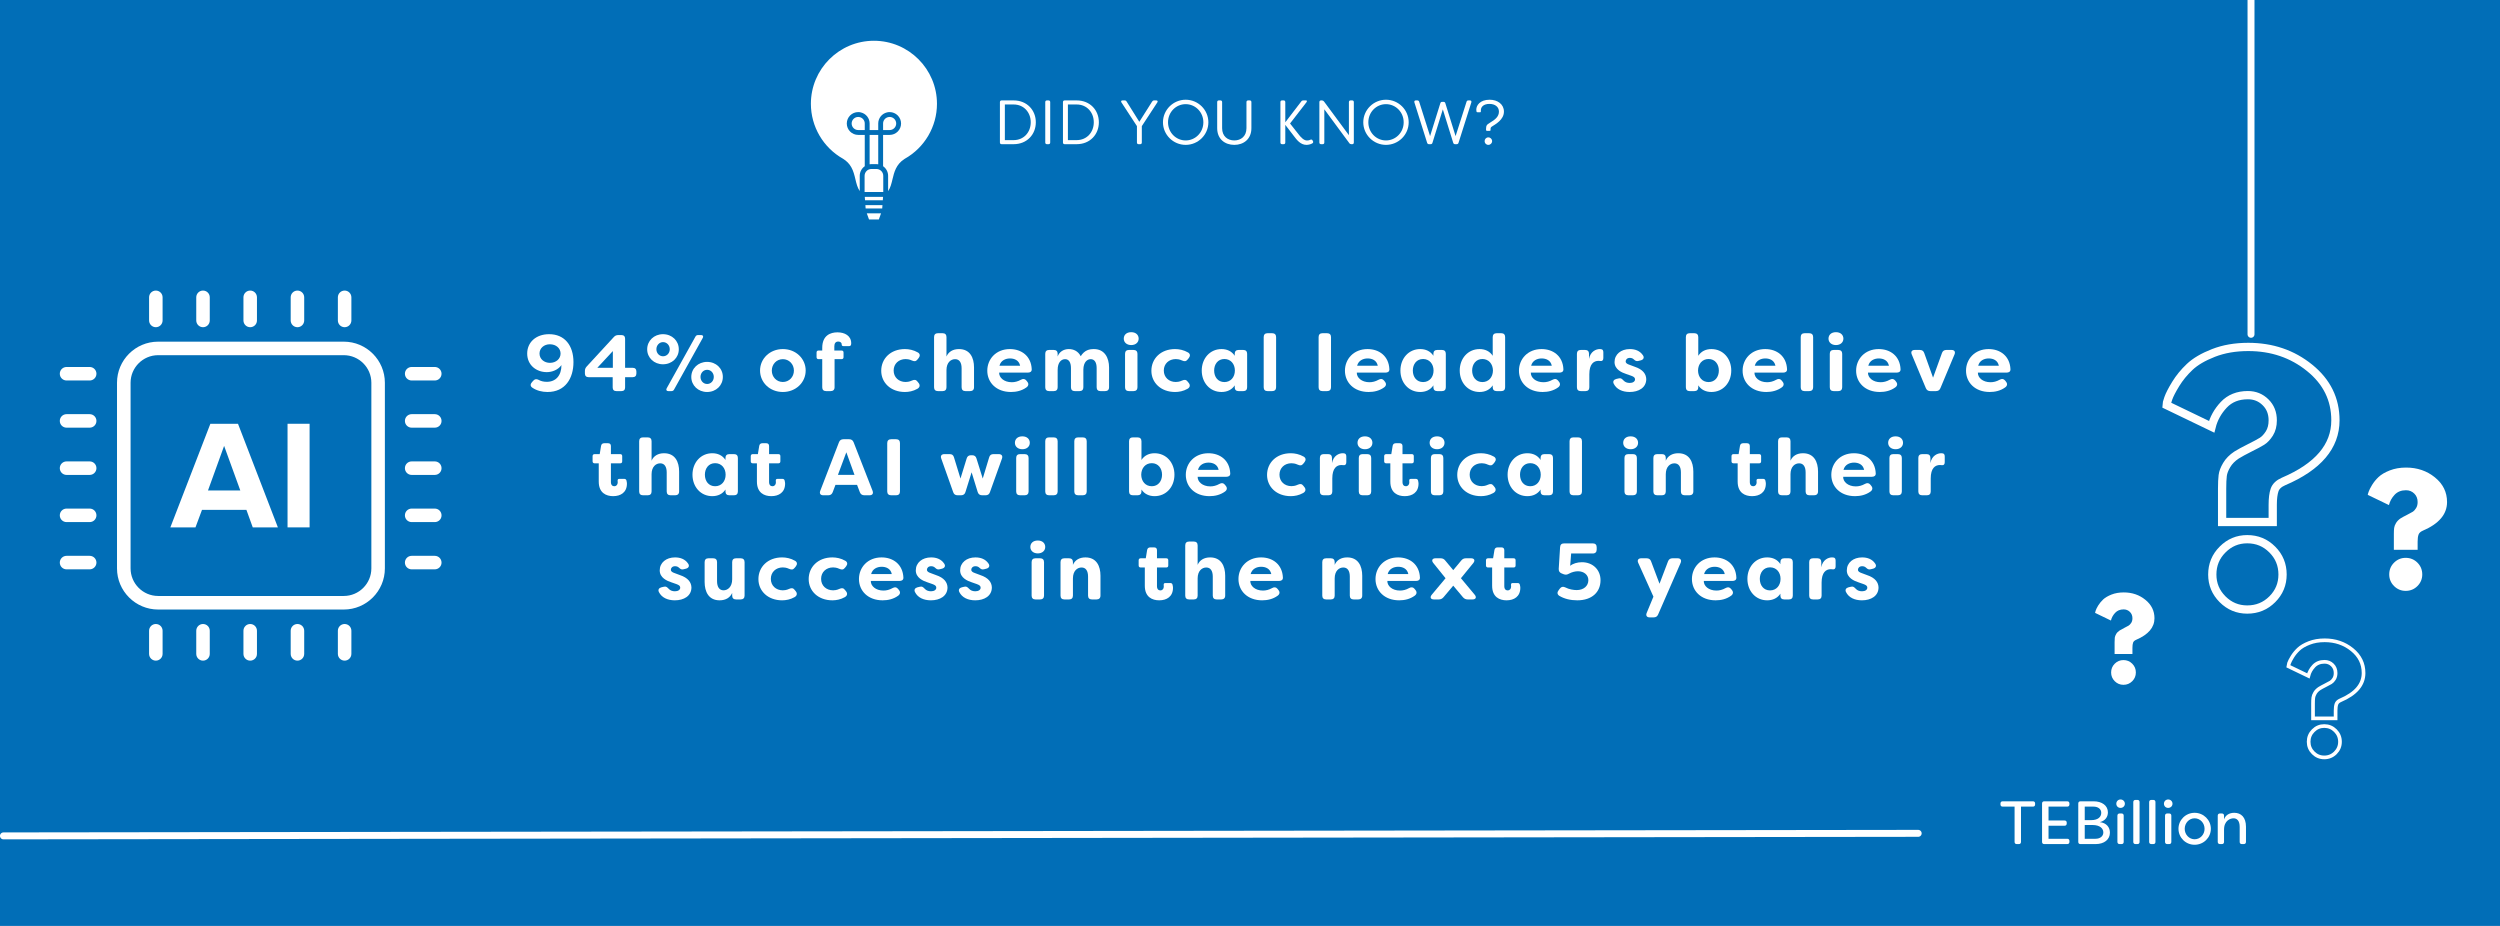 <?xml version="1.0" encoding="UTF-8"?>
<svg xmlns="http://www.w3.org/2000/svg" xmlns:xlink="http://www.w3.org/1999/xlink" width="1080" zoomAndPan="magnify" viewBox="0 0 810 300" height="400" preserveAspectRatio="xMidYMid meet" version="1.0">
  <defs>
    <g></g>
    <clipPath id="fc95655fca">
      <path d="M 261.152 12 L 305 12 L 305 63 L 261.152 63 Z M 261.152 12 " clip-rule="nonzero"></path>
    </clipPath>
    <clipPath id="9187f6cac3">
      <path d="M 261.152 11.594 L 305.402 11.594 L 305.402 73 L 261.152 73 Z M 261.152 11.594 " clip-rule="nonzero"></path>
    </clipPath>
    <clipPath id="0649c4db77">
      <path d="M 48 94.094 L 53 94.094 L 53 107 L 48 107 Z M 48 94.094 " clip-rule="nonzero"></path>
    </clipPath>
    <clipPath id="f73264c4f7">
      <path d="M 63 94.094 L 68 94.094 L 68 107 L 63 107 Z M 63 94.094 " clip-rule="nonzero"></path>
    </clipPath>
    <clipPath id="b56eee5458">
      <path d="M 78 94.094 L 84 94.094 L 84 107 L 78 107 Z M 78 94.094 " clip-rule="nonzero"></path>
    </clipPath>
    <clipPath id="6e081b2b03">
      <path d="M 94 94.094 L 99 94.094 L 99 107 L 94 107 Z M 94 94.094 " clip-rule="nonzero"></path>
    </clipPath>
    <clipPath id="28094eacff">
      <path d="M 109 94.094 L 114 94.094 L 114 107 L 109 107 Z M 109 94.094 " clip-rule="nonzero"></path>
    </clipPath>
    <clipPath id="c355689082">
      <path d="M 131 118 L 143.125 118 L 143.125 124 L 131 124 Z M 131 118 " clip-rule="nonzero"></path>
    </clipPath>
    <clipPath id="3f876c947f">
      <path d="M 131 134 L 143.125 134 L 143.125 139 L 131 139 Z M 131 134 " clip-rule="nonzero"></path>
    </clipPath>
    <clipPath id="4f23c6a588">
      <path d="M 131 149 L 143.125 149 L 143.125 154 L 131 154 Z M 131 149 " clip-rule="nonzero"></path>
    </clipPath>
    <clipPath id="60304f6ccc">
      <path d="M 131 164 L 143.125 164 L 143.125 170 L 131 170 Z M 131 164 " clip-rule="nonzero"></path>
    </clipPath>
    <clipPath id="414cc1bd52">
      <path d="M 131 180 L 143.125 180 L 143.125 185 L 131 185 Z M 131 180 " clip-rule="nonzero"></path>
    </clipPath>
    <clipPath id="d5f0fa5649">
      <path d="M 19.375 118 L 32 118 L 32 124 L 19.375 124 Z M 19.375 118 " clip-rule="nonzero"></path>
    </clipPath>
    <clipPath id="c6eef76a7f">
      <path d="M 19.375 134 L 32 134 L 32 139 L 19.375 139 Z M 19.375 134 " clip-rule="nonzero"></path>
    </clipPath>
    <clipPath id="a6502964b5">
      <path d="M 19.375 149 L 32 149 L 32 154 L 19.375 154 Z M 19.375 149 " clip-rule="nonzero"></path>
    </clipPath>
    <clipPath id="2901d782a4">
      <path d="M 19.375 164 L 32 164 L 32 170 L 19.375 170 Z M 19.375 164 " clip-rule="nonzero"></path>
    </clipPath>
    <clipPath id="739c08ec94">
      <path d="M 19.375 180 L 32 180 L 32 185 L 19.375 185 Z M 19.375 180 " clip-rule="nonzero"></path>
    </clipPath>
    <clipPath id="6ffbbbe1da">
      <path d="M 48 202 L 53 202 L 53 214.094 L 48 214.094 Z M 48 202 " clip-rule="nonzero"></path>
    </clipPath>
    <clipPath id="eb38f52b9d">
      <path d="M 63 202 L 68 202 L 68 214.094 L 63 214.094 Z M 63 202 " clip-rule="nonzero"></path>
    </clipPath>
    <clipPath id="6294796bd0">
      <path d="M 78 202 L 84 202 L 84 214.094 L 78 214.094 Z M 78 202 " clip-rule="nonzero"></path>
    </clipPath>
    <clipPath id="747973e215">
      <path d="M 94 202 L 99 202 L 99 214.094 L 94 214.094 Z M 94 202 " clip-rule="nonzero"></path>
    </clipPath>
    <clipPath id="48c4600d99">
      <path d="M 109 202 L 114 202 L 114 214.094 L 109 214.094 Z M 109 202 " clip-rule="nonzero"></path>
    </clipPath>
  </defs>
  <rect x="-81" width="972" fill="#ffffff" y="-30" height="360" fill-opacity="1"></rect>
  <rect x="-81" width="972" fill="#016eb7" y="-30" height="360" fill-opacity="1"></rect>
  <g clip-path="url(#fc95655fca)">
    <path fill="#ffffff" d="M 304.363 33.633 C 304.363 21.914 294.867 12.418 283.152 12.418 C 271.438 12.418 261.938 21.914 261.938 33.633 C 261.938 41.586 266.316 48.512 272.789 52.145 C 273.883 52.82 274.602 53.641 275.113 54.535 C 276.645 57.227 276.289 60.629 278.387 62.992 L 287.934 62.992 C 290.73 59.84 289.164 54.844 293.527 52.145 L 293.512 52.145 C 299.988 48.512 304.363 41.586 304.363 33.633 " fill-opacity="1" fill-rule="nonzero"></path>
  </g>
  <path fill="#ffffff" d="M 283.961 53.965 L 282.34 53.965 C 280.684 53.965 279.34 55.309 279.34 56.965 L 279.34 62.992 L 279.734 68.332 L 280.719 71.152 C 280.879 71.613 281.152 71.891 281.441 71.891 L 284.859 71.891 C 285.152 71.891 285.422 71.613 285.582 71.152 L 286.566 68.332 L 286.961 62.992 L 286.961 56.965 C 286.961 55.309 285.617 53.965 283.961 53.965 " fill-opacity="1" fill-rule="nonzero"></path>
  <g clip-path="url(#9187f6cac3)">
    <path fill="#016eb7" d="M 293.129 51.457 C 293.082 51.484 293.039 51.516 293 51.547 C 290.312 53.27 289.703 55.836 289.16 58.102 C 288.828 59.504 288.504 60.832 287.75 61.938 L 287.75 56.965 C 287.75 55.68 287.105 54.543 286.121 53.855 L 286.121 43.711 L 288.246 43.711 C 290.285 43.711 291.945 42.055 291.945 40.016 C 291.945 37.977 290.285 36.316 288.246 36.316 C 287.957 36.316 287.672 36.352 287.402 36.414 C 285.719 36.809 284.547 38.289 284.547 40.016 L 284.547 42.137 L 281.758 42.137 L 281.758 40.016 C 281.758 38.289 280.582 36.809 278.906 36.418 C 278.633 36.352 278.348 36.316 278.059 36.316 C 276.02 36.316 274.359 37.977 274.359 40.016 C 274.359 42.055 276.02 43.711 278.059 43.711 L 280.18 43.711 L 280.18 53.855 C 279.199 54.543 278.555 55.68 278.555 56.965 L 278.555 61.914 C 277.812 60.812 277.488 59.492 277.156 58.102 C 276.844 56.777 276.516 55.406 275.797 54.145 C 275.164 53.039 274.316 52.164 273.176 51.457 C 266.73 47.844 262.727 41.012 262.727 33.633 C 262.727 22.367 271.887 13.207 283.152 13.207 C 294.414 13.207 303.578 22.367 303.578 33.633 C 303.578 41.012 299.574 47.844 293.129 51.457 Z M 280.27 64.883 L 280.188 63.781 L 286.113 63.781 L 286.031 64.883 Z M 285.836 67.547 L 280.465 67.547 L 280.387 66.457 L 285.918 66.457 Z M 284.738 71.105 L 281.562 71.105 C 281.535 71.062 280.844 69.121 280.844 69.121 L 285.461 69.121 C 285.461 69.121 284.77 71.062 284.738 71.105 Z M 282.34 54.75 L 283.961 54.75 C 285.184 54.75 286.176 55.746 286.176 56.965 L 286.176 62.207 L 280.129 62.207 L 280.129 56.965 C 280.129 55.746 281.121 54.75 282.34 54.75 Z M 286.961 42.137 L 286.121 42.137 L 286.121 40.016 C 286.121 39.023 286.793 38.176 287.762 37.949 C 287.918 37.91 288.078 37.891 288.246 37.891 C 289.414 37.891 290.367 38.844 290.367 40.016 C 290.367 41.188 289.414 42.137 288.246 42.137 Z M 281.758 43.711 L 284.547 43.711 L 284.547 53.227 C 284.355 53.195 284.16 53.176 283.961 53.176 L 282.34 53.176 C 282.141 53.176 281.945 53.195 281.758 53.227 Z M 278.059 42.137 C 276.887 42.137 275.934 41.188 275.934 40.016 C 275.934 38.844 276.887 37.891 278.059 37.891 C 278.223 37.891 278.387 37.91 278.543 37.949 C 279.508 38.176 280.18 39.023 280.18 40.016 L 280.18 42.137 Z M 283.152 11.633 C 271.02 11.633 261.152 21.5 261.152 33.633 C 261.152 41.582 265.465 48.938 272.375 52.816 C 273.258 53.363 273.93 54.051 274.43 54.926 C 275.035 55.992 275.324 57.195 275.625 58.465 C 276.043 60.215 276.477 62.023 277.797 63.516 C 277.945 63.684 278.16 63.781 278.387 63.781 L 278.609 63.781 L 278.691 64.883 L 278.52 64.883 C 278.086 64.883 277.73 65.238 277.73 65.672 C 277.73 66.105 278.086 66.457 278.52 66.457 L 278.809 66.457 L 278.887 67.547 L 278.816 67.547 C 278.383 67.547 278.031 67.898 278.031 68.332 C 278.031 68.77 278.383 69.121 278.816 69.121 L 279.176 69.121 L 279.977 71.414 C 280.254 72.207 280.801 72.68 281.441 72.68 L 284.859 72.68 C 285.504 72.68 286.051 72.207 286.328 71.414 L 287.129 69.121 L 287.484 69.121 C 287.922 69.121 288.273 68.77 288.273 68.332 C 288.273 67.898 287.922 67.547 287.484 67.547 L 287.414 67.547 L 287.496 66.457 L 287.785 66.457 C 288.219 66.457 288.57 66.105 288.57 65.672 C 288.57 65.238 288.219 64.883 287.785 64.883 L 287.613 64.883 L 287.695 63.781 L 287.934 63.781 C 288.16 63.781 288.371 63.684 288.523 63.516 C 289.844 62.027 290.277 60.215 290.691 58.465 C 291.219 56.27 291.711 54.195 293.941 52.816 C 293.965 52.801 293.988 52.785 294.012 52.77 C 300.887 48.859 305.152 41.539 305.152 33.633 C 305.152 21.5 295.281 11.633 283.152 11.633 " fill-opacity="1" fill-rule="nonzero"></path>
  </g>
  <path stroke-linecap="butt" transform="matrix(0.578, 0, 0, 0.578, 685.204, 99.482)" fill="none" stroke-linejoin="miter" d="M 54.254 67.127 L 28.95 54.935 C 28.95 54.462 29.288 53.226 29.957 51.24 C 30.659 49.22 32.051 46.518 34.124 43.127 C 36.198 39.737 38.799 36.555 41.94 33.583 C 45.108 30.584 49.559 27.97 55.307 25.727 C 61.049 23.485 67.54 22.363 74.768 22.363 C 88.082 22.363 99.551 26.274 109.19 34.09 C 118.836 41.878 123.652 51.686 123.652 63.513 C 123.652 78.083 113.959 89.506 94.566 97.774 C 91.932 98.922 90.263 100.503 89.561 102.522 C 88.865 104.535 88.514 107.325 88.514 110.885 L 88.514 120.51 L 60.137 120.51 L 60.137 101.766 C 60.137 98.652 60.252 96.213 60.475 94.45 C 60.698 92.654 61.441 90.695 62.704 88.567 C 63.967 86.432 65.798 84.575 68.209 82.974 C 70.06 81.826 72.525 80.481 75.605 78.941 C 78.719 77.401 81.016 76.165 82.502 75.24 C 83.988 74.314 85.359 72.855 86.623 70.869 C 87.886 68.85 88.514 66.398 88.514 63.513 C 88.514 59.393 87.17 56.016 84.474 53.381 C 81.786 50.72 78.497 49.389 74.599 49.389 C 68.966 49.389 64.453 51.199 61.062 54.813 C 57.672 58.427 55.402 62.534 54.254 67.127 Z M 74.221 130.136 C 79.739 130.136 84.42 132.068 88.264 135.938 C 92.101 139.775 94.019 144.442 94.019 149.934 C 94.019 155.345 92.101 159.965 88.264 163.808 C 84.42 167.645 79.739 169.563 74.221 169.563 C 68.844 169.563 64.23 167.645 60.394 163.808 C 56.55 159.965 54.632 155.345 54.632 149.934 C 54.632 144.442 56.55 139.775 60.394 135.938 C 64.23 132.068 68.844 130.136 74.221 130.136 Z M 74.221 130.136 " stroke="#ffffff" stroke-width="4.627" stroke-opacity="1" stroke-miterlimit="4"></path>
  <path stroke-linecap="round" transform="matrix(0, 0.75, -0.75, 0, 730.455, -25.119)" fill="none" stroke-linejoin="miter" d="M 1.498 1.503 L 177.914 1.503 " stroke="#ffffff" stroke-width="3" stroke-opacity="1" stroke-miterlimit="4"></path>
  <g fill="#ffffff" fill-opacity="1">
    <g transform="translate(169.849, 126.72)">
      <g>
        <path d="M 8.066 -18.445 C 3.789 -18.445 0.961 -15.801 0.961 -12.168 C 0.961 -8.43 3.918 -6.148 7.316 -6.148 C 9.055 -6.148 10.973 -6.902 12.062 -8.43 C 12.062 -5.008 10.195 -3.008 7.316 -3.008 C 6.277 -3.008 5.371 -3.242 4.695 -3.633 C 3.996 -3.969 3.477 -3.969 2.957 -3.398 L 2.492 -2.879 C 1.945 -2.281 1.918 -1.582 2.621 -1.117 C 4.02 -0.156 5.758 0.285 7.551 0.285 C 13.258 0.285 15.953 -4.098 15.953 -9.391 C 15.953 -14.812 13.074 -18.445 8.066 -18.445 Z M 8.301 -15.176 C 10.352 -15.176 11.777 -13.852 11.777 -12.168 C 11.777 -10.48 10.324 -9.156 8.328 -9.156 C 6.512 -9.156 4.953 -10.352 4.953 -12.168 C 4.953 -13.93 6.434 -15.176 8.301 -15.176 Z M 8.301 -15.176 "></path>
      </g>
    </g>
  </g>
  <g fill="#ffffff" fill-opacity="1">
    <g transform="translate(188.989, 126.72)">
      <g>
        <path d="M 10.715 0 L 12.348 0 C 13.125 0 13.543 -0.414 13.543 -1.191 L 13.543 -4.516 L 16.008 -4.516 C 16.758 -4.516 17.199 -4.93 17.199 -5.707 L 17.199 -6.355 C 17.199 -7.133 16.758 -7.551 16.008 -7.551 L 13.543 -7.551 L 13.543 -16.965 C 13.543 -17.746 13.125 -18.16 12.348 -18.16 L 11.363 -18.16 C 10.738 -18.16 10.301 -17.977 9.883 -17.512 L 1.09 -7.965 C 0.676 -7.496 0.52 -7.082 0.52 -6.484 L 0.52 -5.707 C 0.52 -4.93 0.961 -4.516 1.711 -4.516 L 9.52 -4.516 L 9.52 -1.191 C 9.52 -0.414 9.938 0 10.715 0 Z M 4.539 -7.551 L 9.574 -12.973 L 9.574 -7.551 Z M 4.539 -7.551 "></path>
      </g>
    </g>
  </g>
  <g fill="#ffffff" fill-opacity="1">
    <g transform="translate(208.881, 126.72)">
      <g>
        <path d="M 5.914 -8.691 C 8.848 -8.691 11.051 -10.816 11.051 -13.543 C 11.051 -16.316 8.848 -18.445 5.914 -18.445 C 3.035 -18.445 0.805 -16.316 0.805 -13.543 C 0.805 -10.816 3.035 -8.691 5.914 -8.691 Z M 7.629 0 L 8.664 0 C 9.055 0 9.34 -0.156 9.52 -0.52 L 18.836 -17.277 C 19.094 -17.77 18.859 -18.16 18.316 -18.16 L 17.305 -18.16 C 16.914 -18.16 16.629 -18.004 16.449 -17.668 L 7.109 -0.883 C 6.848 -0.391 7.082 0 7.629 0 Z M 5.941 -11.285 C 4.746 -11.285 3.789 -12.27 3.789 -13.566 C 3.789 -14.863 4.746 -15.875 5.941 -15.875 C 7.16 -15.875 8.121 -14.863 8.121 -13.566 C 8.121 -12.27 7.16 -11.285 5.941 -11.285 Z M 20.211 0.285 C 23.141 0.285 25.32 -1.844 25.32 -4.594 C 25.32 -7.34 23.141 -9.469 20.211 -9.469 C 17.328 -9.469 15.098 -7.34 15.098 -4.594 C 15.098 -1.844 17.328 0.285 20.211 0.285 Z M 20.234 -2.309 C 19.016 -2.309 18.082 -3.32 18.082 -4.594 C 18.082 -5.891 19.016 -6.902 20.234 -6.902 C 21.453 -6.902 22.387 -5.891 22.387 -4.594 C 22.387 -3.32 21.453 -2.309 20.234 -2.309 Z M 20.234 -2.309 "></path>
      </g>
    </g>
  </g>
  <g fill="#ffffff" fill-opacity="1">
    <g transform="translate(237.124, 126.72)">
      <g></g>
    </g>
  </g>
  <g fill="#ffffff" fill-opacity="1">
    <g transform="translate(245.501, 126.72)">
      <g>
        <path d="M 8.145 0.285 C 12.375 0.285 15.539 -2.828 15.539 -6.668 C 15.539 -10.508 12.375 -13.621 8.145 -13.621 C 3.918 -13.621 0.754 -10.508 0.754 -6.668 C 0.754 -2.801 3.918 0.285 8.145 0.285 Z M 8.145 -2.957 C 6.121 -2.957 4.566 -4.566 4.566 -6.641 C 4.566 -8.742 6.121 -10.352 8.145 -10.352 C 10.145 -10.352 11.727 -8.742 11.727 -6.641 C 11.727 -4.566 10.145 -2.957 8.145 -2.957 Z M 8.145 -2.957 "></path>
      </g>
    </g>
  </g>
  <g fill="#ffffff" fill-opacity="1">
    <g transform="translate(263.889, 126.72)">
      <g>
        <path d="M 3.762 0 L 5.242 0 C 6.043 0 6.512 -0.441 6.512 -1.246 L 6.512 -10.352 L 8.77 -10.352 C 9.184 -10.352 9.418 -10.586 9.418 -11 L 9.418 -12.504 C 9.418 -12.918 9.184 -13.152 8.77 -13.152 L 6.434 -13.152 L 6.434 -14.527 C 6.434 -15.488 6.875 -16.059 7.703 -16.059 C 8.328 -16.059 8.82 -15.695 8.82 -15.203 L 8.82 -15.047 C 8.82 -14.789 9.027 -14.578 9.367 -14.578 L 11.234 -14.578 C 11.57 -14.578 11.805 -14.762 11.855 -15.074 C 11.883 -15.203 11.906 -15.359 11.906 -15.488 C 11.906 -17.953 9.781 -19.043 7.445 -19.043 C 5.215 -19.043 2.516 -18.082 2.516 -14.008 L 2.516 -13.152 L 1.324 -13.152 C 0.906 -13.152 0.676 -12.918 0.676 -12.504 L 0.676 -11 C 0.676 -10.586 0.906 -10.352 1.324 -10.352 L 2.516 -10.352 L 2.516 -1.246 C 2.516 -0.441 2.957 0 3.762 0 Z M 3.762 0 "></path>
      </g>
    </g>
  </g>
  <g fill="#ffffff" fill-opacity="1">
    <g transform="translate(276.364, 126.72)">
      <g></g>
    </g>
  </g>
  <g fill="#ffffff" fill-opacity="1">
    <g transform="translate(284.741, 126.72)">
      <g>
        <path d="M 8.457 0.285 C 9.676 0.285 11.129 0.027 12.453 -0.727 C 13.309 -1.191 13.414 -1.945 12.918 -2.594 L 12.504 -3.113 C 12.039 -3.734 11.492 -3.762 10.738 -3.426 C 9.883 -3.008 9.055 -2.957 8.691 -2.957 C 6.434 -2.957 4.801 -4.488 4.801 -6.668 C 4.801 -8.848 6.434 -10.379 8.691 -10.379 C 9.055 -10.379 9.883 -10.324 10.738 -9.91 C 11.492 -9.574 12.012 -9.598 12.504 -10.223 L 12.918 -10.738 C 13.414 -11.391 13.387 -12.062 12.688 -12.504 C 11.258 -13.336 9.727 -13.621 8.457 -13.621 C 3.762 -13.621 0.777 -10.48 0.777 -6.59 C 0.777 -2.777 3.812 0.285 8.457 0.285 Z M 8.457 0.285 "></path>
      </g>
    </g>
  </g>
  <g fill="#ffffff" fill-opacity="1">
    <g transform="translate(301.029, 126.72)">
      <g>
        <path d="M 2.855 0 L 4.383 0 C 5.188 0 5.629 -0.441 5.629 -1.246 L 5.629 -6.797 C 5.629 -9.289 7.055 -10.352 8.43 -10.352 C 9.805 -10.352 10.531 -9.262 10.531 -7.395 L 10.531 -1.246 C 10.531 -0.441 10.973 0 11.777 0 L 13.281 0 C 14.086 0 14.555 -0.441 14.555 -1.246 L 14.555 -7.68 C 14.555 -10.816 13.258 -13.621 9.676 -13.621 C 7.703 -13.621 6.277 -12.738 5.629 -11.207 L 5.629 -17.512 C 5.629 -18.316 5.188 -18.758 4.383 -18.758 L 2.855 -18.758 C 2.051 -18.758 1.609 -18.316 1.609 -17.512 L 1.609 -1.246 C 1.609 -0.441 2.051 0 2.855 0 Z M 2.855 0 "></path>
      </g>
    </g>
  </g>
  <g fill="#ffffff" fill-opacity="1">
    <g transform="translate(319.105, 126.72)">
      <g>
        <path d="M 8.457 0.285 C 10.168 0.285 11.961 -0.105 13.488 -1.219 C 14.191 -1.738 14.242 -2.438 13.723 -3.062 L 13.438 -3.426 C 12.945 -4.02 12.375 -4.074 11.676 -3.684 C 10.664 -3.113 9.676 -2.879 8.715 -2.879 C 6.148 -2.879 4.566 -4.41 4.617 -5.992 L 13.906 -5.992 C 14.684 -5.992 15.203 -6.328 15.176 -7.082 C 14.996 -11.336 11.883 -13.621 8.094 -13.621 C 3.605 -13.621 0.777 -10.379 0.777 -6.617 C 0.777 -2.801 3.684 0.285 8.457 0.285 Z M 4.723 -8.223 C 5.164 -9.961 6.746 -10.586 8.145 -10.586 C 9.52 -10.586 11.051 -10.016 11.414 -8.223 Z M 4.723 -8.223 "></path>
      </g>
    </g>
  </g>
  <g fill="#ffffff" fill-opacity="1">
    <g transform="translate(337.052, 126.72)">
      <g>
        <path d="M 2.855 0 L 4.383 0 C 5.188 0 5.629 -0.441 5.629 -1.246 L 5.629 -6.875 C 5.629 -9.367 6.848 -10.352 8.043 -10.352 C 9.234 -10.352 9.938 -9.34 9.938 -7.473 L 9.938 -1.246 C 9.938 -0.441 10.379 0 11.18 0 L 12.711 0 C 13.516 0 13.957 -0.441 13.957 -1.246 L 13.957 -7.004 C 14.008 -9.441 15.227 -10.352 16.344 -10.352 C 17.539 -10.352 18.262 -9.34 18.262 -7.473 L 18.262 -1.246 C 18.262 -0.441 18.703 0 19.508 0 L 21.012 0 C 21.816 0 22.285 -0.441 22.285 -1.246 L 22.285 -7.652 C 22.285 -10.793 20.832 -13.621 17.383 -13.621 C 15.875 -13.621 14.348 -13.281 13.102 -11.312 C 12.246 -12.973 10.766 -13.621 9.234 -13.621 C 7.574 -13.621 6.148 -12.738 5.629 -11.207 L 5.629 -12.09 C 5.629 -12.895 5.188 -13.336 4.383 -13.336 L 2.855 -13.336 C 2.051 -13.336 1.609 -12.895 1.609 -12.09 L 1.609 -1.246 C 1.609 -0.441 2.051 0 2.855 0 Z M 2.855 0 "></path>
      </g>
    </g>
  </g>
  <g fill="#ffffff" fill-opacity="1">
    <g transform="translate(362.857, 126.72)">
      <g>
        <path d="M 3.656 -14.918 C 5.137 -14.918 6.07 -15.824 6.07 -16.992 C 6.07 -18.188 5.188 -19.094 3.656 -19.094 C 2.102 -19.094 1.246 -18.188 1.246 -16.992 C 1.246 -15.824 2.18 -14.918 3.656 -14.918 Z M 2.906 0 L 4.41 0 C 5.215 0 5.68 -0.441 5.68 -1.246 L 5.68 -12.09 C 5.68 -12.895 5.215 -13.336 4.41 -13.336 L 2.906 -13.336 C 2.102 -13.336 1.66 -12.895 1.66 -12.09 L 1.66 -1.246 C 1.66 -0.441 2.102 0 2.906 0 Z M 2.906 0 "></path>
      </g>
    </g>
  </g>
  <g fill="#ffffff" fill-opacity="1">
    <g transform="translate(372.272, 126.72)">
      <g>
        <path d="M 8.457 0.285 C 9.676 0.285 11.129 0.027 12.453 -0.727 C 13.309 -1.191 13.414 -1.945 12.918 -2.594 L 12.504 -3.113 C 12.039 -3.734 11.492 -3.762 10.738 -3.426 C 9.883 -3.008 9.055 -2.957 8.691 -2.957 C 6.434 -2.957 4.801 -4.488 4.801 -6.668 C 4.801 -8.848 6.434 -10.379 8.691 -10.379 C 9.055 -10.379 9.883 -10.324 10.738 -9.91 C 11.492 -9.574 12.012 -9.598 12.504 -10.223 L 12.918 -10.738 C 13.414 -11.391 13.387 -12.062 12.688 -12.504 C 11.258 -13.336 9.727 -13.621 8.457 -13.621 C 3.762 -13.621 0.777 -10.48 0.777 -6.59 C 0.777 -2.777 3.812 0.285 8.457 0.285 Z M 8.457 0.285 "></path>
      </g>
    </g>
  </g>
  <g fill="#ffffff" fill-opacity="1">
    <g transform="translate(388.559, 126.72)">
      <g>
        <path d="M 7.211 0.285 C 8.977 0.285 10.531 -0.391 11.492 -1.867 L 11.492 -1.246 C 11.492 -0.441 11.934 0 12.738 0 L 14.27 0 C 15.074 0 15.512 -0.441 15.512 -1.246 L 15.512 -12.09 C 15.512 -12.895 15.074 -13.336 14.27 -13.336 L 12.738 -13.336 C 11.934 -13.336 11.492 -12.895 11.492 -12.09 L 11.492 -11.441 C 10.531 -12.945 8.977 -13.621 7.211 -13.621 C 3.477 -13.621 0.805 -10.586 0.805 -6.668 C 0.805 -2.723 3.477 0.285 7.211 0.285 Z M 8.145 -2.93 C 6.043 -2.93 4.824 -4.594 4.824 -6.668 C 4.824 -8.715 6.043 -10.402 8.145 -10.402 C 10.195 -10.402 11.543 -8.793 11.543 -6.668 C 11.543 -4.539 10.195 -2.93 8.145 -2.93 Z M 8.145 -2.93 "></path>
      </g>
    </g>
  </g>
  <g fill="#ffffff" fill-opacity="1">
    <g transform="translate(407.777, 126.72)">
      <g>
        <path d="M 2.906 0 L 4.41 0 C 5.215 0 5.68 -0.441 5.68 -1.246 L 5.68 -17.512 C 5.68 -18.316 5.215 -18.758 4.41 -18.758 L 2.906 -18.758 C 2.102 -18.758 1.66 -18.316 1.66 -17.512 L 1.66 -1.246 C 1.66 -0.441 2.102 0 2.906 0 Z M 2.906 0 "></path>
      </g>
    </g>
  </g>
  <g fill="#ffffff" fill-opacity="1">
    <g transform="translate(417.191, 126.72)">
      <g></g>
    </g>
  </g>
  <g fill="#ffffff" fill-opacity="1">
    <g transform="translate(425.569, 126.72)">
      <g>
        <path d="M 2.906 0 L 4.41 0 C 5.215 0 5.68 -0.441 5.68 -1.246 L 5.68 -17.512 C 5.68 -18.316 5.215 -18.758 4.41 -18.758 L 2.906 -18.758 C 2.102 -18.758 1.66 -18.316 1.66 -17.512 L 1.66 -1.246 C 1.66 -0.441 2.102 0 2.906 0 Z M 2.906 0 "></path>
      </g>
    </g>
  </g>
  <g fill="#ffffff" fill-opacity="1">
    <g transform="translate(434.984, 126.72)">
      <g>
        <path d="M 8.457 0.285 C 10.168 0.285 11.961 -0.105 13.488 -1.219 C 14.191 -1.738 14.242 -2.438 13.723 -3.062 L 13.438 -3.426 C 12.945 -4.02 12.375 -4.074 11.676 -3.684 C 10.664 -3.113 9.676 -2.879 8.715 -2.879 C 6.148 -2.879 4.566 -4.41 4.617 -5.992 L 13.906 -5.992 C 14.684 -5.992 15.203 -6.328 15.176 -7.082 C 14.996 -11.336 11.883 -13.621 8.094 -13.621 C 3.605 -13.621 0.777 -10.379 0.777 -6.617 C 0.777 -2.801 3.684 0.285 8.457 0.285 Z M 4.723 -8.223 C 5.164 -9.961 6.746 -10.586 8.145 -10.586 C 9.52 -10.586 11.051 -10.016 11.414 -8.223 Z M 4.723 -8.223 "></path>
      </g>
    </g>
  </g>
  <g fill="#ffffff" fill-opacity="1">
    <g transform="translate(452.931, 126.72)">
      <g>
        <path d="M 7.211 0.285 C 8.977 0.285 10.531 -0.391 11.492 -1.867 L 11.492 -1.246 C 11.492 -0.441 11.934 0 12.738 0 L 14.27 0 C 15.074 0 15.512 -0.441 15.512 -1.246 L 15.512 -12.09 C 15.512 -12.895 15.074 -13.336 14.27 -13.336 L 12.738 -13.336 C 11.934 -13.336 11.492 -12.895 11.492 -12.09 L 11.492 -11.441 C 10.531 -12.945 8.977 -13.621 7.211 -13.621 C 3.477 -13.621 0.805 -10.586 0.805 -6.668 C 0.805 -2.723 3.477 0.285 7.211 0.285 Z M 8.145 -2.93 C 6.043 -2.93 4.824 -4.594 4.824 -6.668 C 4.824 -8.715 6.043 -10.402 8.145 -10.402 C 10.195 -10.402 11.543 -8.793 11.543 -6.668 C 11.543 -4.539 10.195 -2.93 8.145 -2.93 Z M 8.145 -2.93 "></path>
      </g>
    </g>
  </g>
  <g fill="#ffffff" fill-opacity="1">
    <g transform="translate(472.148, 126.72)">
      <g>
        <path d="M 7.238 0.285 C 8.977 0.285 10.531 -0.391 11.492 -1.867 L 11.492 -1.246 C 11.492 -0.441 11.961 0 12.766 0 L 14.27 0 C 15.074 0 15.512 -0.441 15.512 -1.246 L 15.512 -17.512 C 15.512 -18.316 15.074 -18.758 14.27 -18.758 L 12.766 -18.758 C 11.961 -18.758 11.492 -18.316 11.492 -17.512 L 11.492 -11.441 C 10.531 -12.945 8.977 -13.621 7.238 -13.621 C 3.477 -13.621 0.805 -10.586 0.805 -6.668 C 0.805 -2.723 3.477 0.285 7.238 0.285 Z M 8.145 -2.93 C 6.07 -2.93 4.824 -4.594 4.824 -6.668 C 4.824 -8.715 6.07 -10.402 8.145 -10.402 C 10.195 -10.402 11.543 -8.793 11.57 -6.668 C 11.543 -4.539 10.195 -2.93 8.145 -2.93 Z M 8.145 -2.93 "></path>
      </g>
    </g>
  </g>
  <g fill="#ffffff" fill-opacity="1">
    <g transform="translate(491.366, 126.72)">
      <g>
        <path d="M 8.457 0.285 C 10.168 0.285 11.961 -0.105 13.488 -1.219 C 14.191 -1.738 14.242 -2.438 13.723 -3.062 L 13.438 -3.426 C 12.945 -4.02 12.375 -4.074 11.676 -3.684 C 10.664 -3.113 9.676 -2.879 8.715 -2.879 C 6.148 -2.879 4.566 -4.41 4.617 -5.992 L 13.906 -5.992 C 14.684 -5.992 15.203 -6.328 15.176 -7.082 C 14.996 -11.336 11.883 -13.621 8.094 -13.621 C 3.605 -13.621 0.777 -10.379 0.777 -6.617 C 0.777 -2.801 3.684 0.285 8.457 0.285 Z M 4.723 -8.223 C 5.164 -9.961 6.746 -10.586 8.145 -10.586 C 9.52 -10.586 11.051 -10.016 11.414 -8.223 Z M 4.723 -8.223 "></path>
      </g>
    </g>
  </g>
  <g fill="#ffffff" fill-opacity="1">
    <g transform="translate(509.313, 126.72)">
      <g>
        <path d="M 2.855 0 L 4.383 0 C 5.188 0 5.629 -0.441 5.629 -1.246 L 5.629 -5.449 C 5.629 -8.793 7.055 -9.805 8.613 -9.805 C 8.82 -9.805 9.027 -9.781 9.262 -9.754 C 9.805 -9.676 10.168 -9.988 10.168 -10.715 L 10.168 -12.531 C 10.168 -13.051 10.039 -13.543 9.418 -13.594 L 8.977 -13.621 C 7.836 -13.621 5.965 -12.867 5.527 -10.43 L 5.527 -12.09 C 5.527 -12.895 5.086 -13.336 4.281 -13.336 L 2.855 -13.336 C 2.051 -13.336 1.609 -12.895 1.609 -12.09 L 1.609 -1.246 C 1.609 -0.441 2.051 0 2.855 0 Z M 2.855 0 "></path>
      </g>
    </g>
  </g>
  <g fill="#ffffff" fill-opacity="1">
    <g transform="translate(521.866, 126.72)">
      <g>
        <path d="M 6.148 0.285 C 9.027 0.285 11.52 -1.09 11.52 -3.891 C 11.465 -5.527 10.48 -7.004 7.73 -7.914 L 6.07 -8.535 C 5.371 -8.77 4.852 -9.055 4.852 -9.625 C 4.852 -10.246 5.371 -10.766 6.199 -10.766 C 6.668 -10.766 7.133 -10.637 7.496 -10.273 C 7.965 -9.832 8.328 -9.598 9.004 -9.781 L 9.727 -9.961 C 10.586 -10.168 10.973 -10.844 10.453 -11.598 C 9.469 -13.074 7.914 -13.621 6.199 -13.621 C 3.32 -13.621 1.246 -11.906 1.246 -9.418 C 1.246 -7.004 3.633 -5.992 5.008 -5.551 L 6.641 -4.98 C 7.496 -4.668 7.887 -4.383 7.887 -3.812 C 7.887 -3.113 7.188 -2.645 6.176 -2.645 C 5.344 -2.645 4.645 -2.906 4.176 -3.426 C 3.633 -3.969 3.32 -4.305 2.621 -4.125 L 1.816 -3.941 C 1.012 -3.734 0.598 -3.164 0.984 -2.387 C 1.867 -0.598 3.789 0.285 6.148 0.285 Z M 6.148 0.285 "></path>
      </g>
    </g>
  </g>
  <g fill="#ffffff" fill-opacity="1">
    <g transform="translate(536.234, 126.72)">
      <g></g>
    </g>
  </g>
  <g fill="#ffffff" fill-opacity="1">
    <g transform="translate(544.611, 126.72)">
      <g>
        <path d="M 9.883 0.285 C 13.645 0.285 16.316 -2.723 16.316 -6.668 C 16.316 -10.586 13.645 -13.621 9.883 -13.621 C 8.145 -13.621 6.59 -12.945 5.629 -11.441 L 5.629 -17.512 C 5.629 -18.316 5.164 -18.758 4.359 -18.758 L 2.855 -18.758 C 2.051 -18.758 1.609 -18.316 1.609 -17.512 L 1.609 -1.246 C 1.609 -0.441 2.051 0 2.855 0 L 4.359 0 C 5.164 0 5.629 -0.441 5.629 -1.246 L 5.629 -1.867 C 6.59 -0.391 8.145 0.285 9.883 0.285 Z M 8.977 -2.93 C 6.902 -2.93 5.578 -4.539 5.551 -6.668 C 5.578 -8.793 6.902 -10.402 8.977 -10.402 C 11.051 -10.402 12.297 -8.715 12.297 -6.668 C 12.297 -4.594 11.051 -2.93 8.977 -2.93 Z M 8.977 -2.93 "></path>
      </g>
    </g>
  </g>
  <g fill="#ffffff" fill-opacity="1">
    <g transform="translate(563.829, 126.72)">
      <g>
        <path d="M 8.457 0.285 C 10.168 0.285 11.961 -0.105 13.488 -1.219 C 14.191 -1.738 14.242 -2.438 13.723 -3.062 L 13.438 -3.426 C 12.945 -4.02 12.375 -4.074 11.676 -3.684 C 10.664 -3.113 9.676 -2.879 8.715 -2.879 C 6.148 -2.879 4.566 -4.41 4.617 -5.992 L 13.906 -5.992 C 14.684 -5.992 15.203 -6.328 15.176 -7.082 C 14.996 -11.336 11.883 -13.621 8.094 -13.621 C 3.605 -13.621 0.777 -10.379 0.777 -6.617 C 0.777 -2.801 3.684 0.285 8.457 0.285 Z M 4.723 -8.223 C 5.164 -9.961 6.746 -10.586 8.145 -10.586 C 9.52 -10.586 11.051 -10.016 11.414 -8.223 Z M 4.723 -8.223 "></path>
      </g>
    </g>
  </g>
  <g fill="#ffffff" fill-opacity="1">
    <g transform="translate(581.776, 126.72)">
      <g>
        <path d="M 2.906 0 L 4.41 0 C 5.215 0 5.68 -0.441 5.68 -1.246 L 5.68 -17.512 C 5.68 -18.316 5.215 -18.758 4.41 -18.758 L 2.906 -18.758 C 2.102 -18.758 1.66 -18.316 1.66 -17.512 L 1.66 -1.246 C 1.66 -0.441 2.102 0 2.906 0 Z M 2.906 0 "></path>
      </g>
    </g>
  </g>
  <g fill="#ffffff" fill-opacity="1">
    <g transform="translate(591.191, 126.72)">
      <g>
        <path d="M 3.656 -14.918 C 5.137 -14.918 6.07 -15.824 6.07 -16.992 C 6.07 -18.188 5.188 -19.094 3.656 -19.094 C 2.102 -19.094 1.246 -18.188 1.246 -16.992 C 1.246 -15.824 2.18 -14.918 3.656 -14.918 Z M 2.906 0 L 4.41 0 C 5.215 0 5.68 -0.441 5.68 -1.246 L 5.68 -12.09 C 5.68 -12.895 5.215 -13.336 4.41 -13.336 L 2.906 -13.336 C 2.102 -13.336 1.66 -12.895 1.66 -12.09 L 1.66 -1.246 C 1.66 -0.441 2.102 0 2.906 0 Z M 2.906 0 "></path>
      </g>
    </g>
  </g>
  <g fill="#ffffff" fill-opacity="1">
    <g transform="translate(600.605, 126.72)">
      <g>
        <path d="M 8.457 0.285 C 10.168 0.285 11.961 -0.105 13.488 -1.219 C 14.191 -1.738 14.242 -2.438 13.723 -3.062 L 13.438 -3.426 C 12.945 -4.02 12.375 -4.074 11.676 -3.684 C 10.664 -3.113 9.676 -2.879 8.715 -2.879 C 6.148 -2.879 4.566 -4.41 4.617 -5.992 L 13.906 -5.992 C 14.684 -5.992 15.203 -6.328 15.176 -7.082 C 14.996 -11.336 11.883 -13.621 8.094 -13.621 C 3.605 -13.621 0.777 -10.379 0.777 -6.617 C 0.777 -2.801 3.684 0.285 8.457 0.285 Z M 4.723 -8.223 C 5.164 -9.961 6.746 -10.586 8.145 -10.586 C 9.52 -10.586 11.051 -10.016 11.414 -8.223 Z M 4.723 -8.223 "></path>
      </g>
    </g>
  </g>
  <g fill="#ffffff" fill-opacity="1">
    <g transform="translate(618.552, 126.72)">
      <g>
        <path d="M 6.902 0 L 8.691 0 C 9.391 0 9.883 -0.312 10.145 -0.961 L 14.711 -11.883 C 15.074 -12.738 14.684 -13.336 13.75 -13.336 L 12.062 -13.336 C 11.336 -13.336 10.871 -12.996 10.637 -12.324 L 7.758 -4.359 L 4.902 -12.324 C 4.668 -13.023 4.203 -13.336 3.477 -13.336 L 1.816 -13.336 C 0.883 -13.336 0.492 -12.738 0.855 -11.883 L 5.422 -0.961 C 5.707 -0.312 6.176 0 6.902 0 Z M 6.902 0 "></path>
      </g>
    </g>
  </g>
  <g fill="#ffffff" fill-opacity="1">
    <g transform="translate(636.214, 126.72)">
      <g>
        <path d="M 8.457 0.285 C 10.168 0.285 11.961 -0.105 13.488 -1.219 C 14.191 -1.738 14.242 -2.438 13.723 -3.062 L 13.438 -3.426 C 12.945 -4.02 12.375 -4.074 11.676 -3.684 C 10.664 -3.113 9.676 -2.879 8.715 -2.879 C 6.148 -2.879 4.566 -4.41 4.617 -5.992 L 13.906 -5.992 C 14.684 -5.992 15.203 -6.328 15.176 -7.082 C 14.996 -11.336 11.883 -13.621 8.094 -13.621 C 3.605 -13.621 0.777 -10.379 0.777 -6.617 C 0.777 -2.801 3.684 0.285 8.457 0.285 Z M 4.723 -8.223 C 5.164 -9.961 6.746 -10.586 8.145 -10.586 C 9.52 -10.586 11.051 -10.016 11.414 -8.223 Z M 4.723 -8.223 "></path>
      </g>
    </g>
  </g>
  <g fill="#ffffff" fill-opacity="1">
    <g transform="translate(191.529, 160.47)">
      <g>
        <path d="M 7.133 0.285 C 9.547 0.285 11.598 -0.906 11.598 -3.789 C 11.598 -3.996 11.543 -4.41 11.441 -4.801 C 11.336 -5.188 11.051 -5.316 10.715 -5.316 L 9.133 -5.316 C 8.691 -5.316 8.535 -5.086 8.586 -4.617 C 8.613 -4.438 8.613 -4.281 8.613 -4.152 C 8.613 -3.449 8.172 -2.93 7.496 -2.93 C 6.902 -2.93 6.406 -3.32 6.406 -4.305 L 6.406 -10.352 L 9.418 -10.352 C 9.832 -10.352 10.066 -10.586 10.066 -11 L 10.066 -12.688 C 10.066 -13.102 9.832 -13.336 9.418 -13.336 L 6.406 -13.336 L 6.406 -15.953 C 6.406 -16.523 6.098 -16.863 5.5 -16.863 L 4.23 -16.863 C 3.684 -16.863 3.32 -16.578 3.219 -16.031 L 2.777 -13.336 L 1.141 -13.336 C 0.727 -13.336 0.469 -13.102 0.469 -12.688 L 0.469 -11 C 0.469 -10.586 0.727 -10.352 1.141 -10.352 L 2.465 -10.352 L 2.465 -4.438 C 2.465 -0.754 4.879 0.285 7.133 0.285 Z M 7.133 0.285 "></path>
      </g>
    </g>
  </g>
  <g fill="#ffffff" fill-opacity="1">
    <g transform="translate(205.482, 160.47)">
      <g>
        <path d="M 2.855 0 L 4.383 0 C 5.188 0 5.629 -0.441 5.629 -1.246 L 5.629 -6.797 C 5.629 -9.289 7.055 -10.352 8.43 -10.352 C 9.805 -10.352 10.531 -9.262 10.531 -7.395 L 10.531 -1.246 C 10.531 -0.441 10.973 0 11.777 0 L 13.281 0 C 14.086 0 14.555 -0.441 14.555 -1.246 L 14.555 -7.68 C 14.555 -10.816 13.258 -13.621 9.676 -13.621 C 7.703 -13.621 6.277 -12.738 5.629 -11.207 L 5.629 -17.512 C 5.629 -18.316 5.188 -18.758 4.383 -18.758 L 2.855 -18.758 C 2.051 -18.758 1.609 -18.316 1.609 -17.512 L 1.609 -1.246 C 1.609 -0.441 2.051 0 2.855 0 Z M 2.855 0 "></path>
      </g>
    </g>
  </g>
  <g fill="#ffffff" fill-opacity="1">
    <g transform="translate(223.559, 160.47)">
      <g>
        <path d="M 7.211 0.285 C 8.977 0.285 10.531 -0.391 11.492 -1.867 L 11.492 -1.246 C 11.492 -0.441 11.934 0 12.738 0 L 14.27 0 C 15.074 0 15.512 -0.441 15.512 -1.246 L 15.512 -12.09 C 15.512 -12.895 15.074 -13.336 14.27 -13.336 L 12.738 -13.336 C 11.934 -13.336 11.492 -12.895 11.492 -12.09 L 11.492 -11.441 C 10.531 -12.945 8.977 -13.621 7.211 -13.621 C 3.477 -13.621 0.805 -10.586 0.805 -6.668 C 0.805 -2.723 3.477 0.285 7.211 0.285 Z M 8.145 -2.93 C 6.043 -2.93 4.824 -4.594 4.824 -6.668 C 4.824 -8.715 6.043 -10.402 8.145 -10.402 C 10.195 -10.402 11.543 -8.793 11.543 -6.668 C 11.543 -4.539 10.195 -2.93 8.145 -2.93 Z M 8.145 -2.93 "></path>
      </g>
    </g>
  </g>
  <g fill="#ffffff" fill-opacity="1">
    <g transform="translate(242.776, 160.47)">
      <g>
        <path d="M 7.133 0.285 C 9.547 0.285 11.598 -0.906 11.598 -3.789 C 11.598 -3.996 11.543 -4.41 11.441 -4.801 C 11.336 -5.188 11.051 -5.316 10.715 -5.316 L 9.133 -5.316 C 8.691 -5.316 8.535 -5.086 8.586 -4.617 C 8.613 -4.438 8.613 -4.281 8.613 -4.152 C 8.613 -3.449 8.172 -2.93 7.496 -2.93 C 6.902 -2.93 6.406 -3.32 6.406 -4.305 L 6.406 -10.352 L 9.418 -10.352 C 9.832 -10.352 10.066 -10.586 10.066 -11 L 10.066 -12.688 C 10.066 -13.102 9.832 -13.336 9.418 -13.336 L 6.406 -13.336 L 6.406 -15.953 C 6.406 -16.523 6.098 -16.863 5.5 -16.863 L 4.23 -16.863 C 3.684 -16.863 3.32 -16.578 3.219 -16.031 L 2.777 -13.336 L 1.141 -13.336 C 0.727 -13.336 0.469 -13.102 0.469 -12.688 L 0.469 -11 C 0.469 -10.586 0.727 -10.352 1.141 -10.352 L 2.465 -10.352 L 2.465 -4.438 C 2.465 -0.754 4.879 0.285 7.133 0.285 Z M 7.133 0.285 "></path>
      </g>
    </g>
  </g>
  <g fill="#ffffff" fill-opacity="1">
    <g transform="translate(256.73, 160.47)">
      <g></g>
    </g>
  </g>
  <g fill="#ffffff" fill-opacity="1">
    <g transform="translate(265.107, 160.47)">
      <g>
        <path d="M 1.633 0 L 3.27 0 C 3.969 0 4.438 -0.336 4.695 -1.012 L 5.578 -3.371 L 12.582 -3.371 L 13.488 -0.984 C 13.75 -0.312 14.242 0 14.941 0 L 16.629 0 C 17.562 0 17.926 -0.57 17.613 -1.426 L 11.465 -17.176 C 11.207 -17.824 10.738 -18.16 10.016 -18.16 L 8.172 -18.16 C 7.445 -18.16 6.953 -17.824 6.719 -17.176 L 0.648 -1.426 C 0.336 -0.57 0.699 0 1.633 0 Z M 6.383 -6.617 L 9.105 -13.93 L 11.75 -6.617 Z M 6.383 -6.617 "></path>
      </g>
    </g>
  </g>
  <g fill="#ffffff" fill-opacity="1">
    <g transform="translate(285.44, 160.47)">
      <g>
        <path d="M 3.293 0 L 4.902 0 C 5.707 0 6.148 -0.441 6.148 -1.246 L 6.148 -16.914 C 6.148 -17.719 5.707 -18.16 4.902 -18.16 L 3.293 -18.16 C 2.492 -18.16 2.023 -17.719 2.023 -16.914 L 2.023 -1.246 C 2.023 -0.441 2.492 0 3.293 0 Z M 3.293 0 "></path>
      </g>
    </g>
  </g>
  <g fill="#ffffff" fill-opacity="1">
    <g transform="translate(295.71, 160.47)">
      <g></g>
    </g>
  </g>
  <g fill="#ffffff" fill-opacity="1">
    <g transform="translate(304.088, 160.47)">
      <g>
        <path d="M 6.176 0 L 7.289 0 C 8.016 0 8.508 -0.336 8.715 -1.039 L 10.715 -7.445 L 12.688 -1.039 C 12.918 -0.336 13.387 0 14.113 0 L 15.227 0 C 15.953 0 16.422 -0.312 16.656 -1.012 L 20.547 -11.883 C 20.859 -12.766 20.441 -13.336 19.508 -13.336 L 17.797 -13.336 C 17.07 -13.336 16.602 -13.023 16.395 -12.27 L 14.32 -5.422 L 12.297 -11.906 C 12.09 -12.633 11.621 -12.973 10.895 -12.973 L 10.508 -12.973 C 9.781 -12.973 9.312 -12.633 9.105 -11.906 L 7.109 -5.422 L 5.008 -12.27 C 4.801 -13.023 4.359 -13.336 3.605 -13.336 L 1.895 -13.336 C 0.961 -13.336 0.543 -12.766 0.883 -11.883 L 4.746 -1.012 C 4.98 -0.312 5.449 0 6.176 0 Z M 6.176 0 "></path>
      </g>
    </g>
  </g>
  <g fill="#ffffff" fill-opacity="1">
    <g transform="translate(327.585, 160.47)">
      <g>
        <path d="M 3.656 -14.918 C 5.137 -14.918 6.07 -15.824 6.07 -16.992 C 6.07 -18.188 5.188 -19.094 3.656 -19.094 C 2.102 -19.094 1.246 -18.188 1.246 -16.992 C 1.246 -15.824 2.18 -14.918 3.656 -14.918 Z M 2.906 0 L 4.41 0 C 5.215 0 5.68 -0.441 5.68 -1.246 L 5.68 -12.09 C 5.68 -12.895 5.215 -13.336 4.41 -13.336 L 2.906 -13.336 C 2.102 -13.336 1.66 -12.895 1.66 -12.09 L 1.66 -1.246 C 1.66 -0.441 2.102 0 2.906 0 Z M 2.906 0 "></path>
      </g>
    </g>
  </g>
  <g fill="#ffffff" fill-opacity="1">
    <g transform="translate(336.999, 160.47)">
      <g>
        <path d="M 2.906 0 L 4.41 0 C 5.215 0 5.68 -0.441 5.68 -1.246 L 5.68 -17.512 C 5.68 -18.316 5.215 -18.758 4.41 -18.758 L 2.906 -18.758 C 2.102 -18.758 1.66 -18.316 1.66 -17.512 L 1.66 -1.246 C 1.66 -0.441 2.102 0 2.906 0 Z M 2.906 0 "></path>
      </g>
    </g>
  </g>
  <g fill="#ffffff" fill-opacity="1">
    <g transform="translate(346.414, 160.47)">
      <g>
        <path d="M 2.906 0 L 4.41 0 C 5.215 0 5.68 -0.441 5.68 -1.246 L 5.68 -17.512 C 5.68 -18.316 5.215 -18.758 4.41 -18.758 L 2.906 -18.758 C 2.102 -18.758 1.66 -18.316 1.66 -17.512 L 1.66 -1.246 C 1.66 -0.441 2.102 0 2.906 0 Z M 2.906 0 "></path>
      </g>
    </g>
  </g>
  <g fill="#ffffff" fill-opacity="1">
    <g transform="translate(355.829, 160.47)">
      <g></g>
    </g>
  </g>
  <g fill="#ffffff" fill-opacity="1">
    <g transform="translate(364.206, 160.47)">
      <g>
        <path d="M 9.883 0.285 C 13.645 0.285 16.316 -2.723 16.316 -6.668 C 16.316 -10.586 13.645 -13.621 9.883 -13.621 C 8.145 -13.621 6.59 -12.945 5.629 -11.441 L 5.629 -17.512 C 5.629 -18.316 5.164 -18.758 4.359 -18.758 L 2.855 -18.758 C 2.051 -18.758 1.609 -18.316 1.609 -17.512 L 1.609 -1.246 C 1.609 -0.441 2.051 0 2.855 0 L 4.359 0 C 5.164 0 5.629 -0.441 5.629 -1.246 L 5.629 -1.867 C 6.59 -0.391 8.145 0.285 9.883 0.285 Z M 8.977 -2.93 C 6.902 -2.93 5.578 -4.539 5.551 -6.668 C 5.578 -8.793 6.902 -10.402 8.977 -10.402 C 11.051 -10.402 12.297 -8.715 12.297 -6.668 C 12.297 -4.594 11.051 -2.93 8.977 -2.93 Z M 8.977 -2.93 "></path>
      </g>
    </g>
  </g>
  <g fill="#ffffff" fill-opacity="1">
    <g transform="translate(383.424, 160.47)">
      <g>
        <path d="M 8.457 0.285 C 10.168 0.285 11.961 -0.105 13.488 -1.219 C 14.191 -1.738 14.242 -2.438 13.723 -3.062 L 13.438 -3.426 C 12.945 -4.02 12.375 -4.074 11.676 -3.684 C 10.664 -3.113 9.676 -2.879 8.715 -2.879 C 6.148 -2.879 4.566 -4.41 4.617 -5.992 L 13.906 -5.992 C 14.684 -5.992 15.203 -6.328 15.176 -7.082 C 14.996 -11.336 11.883 -13.621 8.094 -13.621 C 3.605 -13.621 0.777 -10.379 0.777 -6.617 C 0.777 -2.801 3.684 0.285 8.457 0.285 Z M 4.723 -8.223 C 5.164 -9.961 6.746 -10.586 8.145 -10.586 C 9.52 -10.586 11.051 -10.016 11.414 -8.223 Z M 4.723 -8.223 "></path>
      </g>
    </g>
  </g>
  <g fill="#ffffff" fill-opacity="1">
    <g transform="translate(401.371, 160.47)">
      <g></g>
    </g>
  </g>
  <g fill="#ffffff" fill-opacity="1">
    <g transform="translate(409.749, 160.47)">
      <g>
        <path d="M 8.457 0.285 C 9.676 0.285 11.129 0.027 12.453 -0.727 C 13.309 -1.191 13.414 -1.945 12.918 -2.594 L 12.504 -3.113 C 12.039 -3.734 11.492 -3.762 10.738 -3.426 C 9.883 -3.008 9.055 -2.957 8.691 -2.957 C 6.434 -2.957 4.801 -4.488 4.801 -6.668 C 4.801 -8.848 6.434 -10.379 8.691 -10.379 C 9.055 -10.379 9.883 -10.324 10.738 -9.91 C 11.492 -9.574 12.012 -9.598 12.504 -10.223 L 12.918 -10.738 C 13.414 -11.391 13.387 -12.062 12.688 -12.504 C 11.258 -13.336 9.727 -13.621 8.457 -13.621 C 3.762 -13.621 0.777 -10.48 0.777 -6.59 C 0.777 -2.777 3.812 0.285 8.457 0.285 Z M 8.457 0.285 "></path>
      </g>
    </g>
  </g>
  <g fill="#ffffff" fill-opacity="1">
    <g transform="translate(426.036, 160.47)">
      <g>
        <path d="M 2.855 0 L 4.383 0 C 5.188 0 5.629 -0.441 5.629 -1.246 L 5.629 -5.449 C 5.629 -8.793 7.055 -9.805 8.613 -9.805 C 8.82 -9.805 9.027 -9.781 9.262 -9.754 C 9.805 -9.676 10.168 -9.988 10.168 -10.715 L 10.168 -12.531 C 10.168 -13.051 10.039 -13.543 9.418 -13.594 L 8.977 -13.621 C 7.836 -13.621 5.965 -12.867 5.527 -10.43 L 5.527 -12.09 C 5.527 -12.895 5.086 -13.336 4.281 -13.336 L 2.855 -13.336 C 2.051 -13.336 1.609 -12.895 1.609 -12.09 L 1.609 -1.246 C 1.609 -0.441 2.051 0 2.855 0 Z M 2.855 0 "></path>
      </g>
    </g>
  </g>
  <g fill="#ffffff" fill-opacity="1">
    <g transform="translate(438.589, 160.47)">
      <g>
        <path d="M 3.656 -14.918 C 5.137 -14.918 6.07 -15.824 6.07 -16.992 C 6.07 -18.188 5.188 -19.094 3.656 -19.094 C 2.102 -19.094 1.246 -18.188 1.246 -16.992 C 1.246 -15.824 2.18 -14.918 3.656 -14.918 Z M 2.906 0 L 4.41 0 C 5.215 0 5.68 -0.441 5.68 -1.246 L 5.68 -12.09 C 5.68 -12.895 5.215 -13.336 4.41 -13.336 L 2.906 -13.336 C 2.102 -13.336 1.66 -12.895 1.66 -12.09 L 1.66 -1.246 C 1.66 -0.441 2.102 0 2.906 0 Z M 2.906 0 "></path>
      </g>
    </g>
  </g>
  <g fill="#ffffff" fill-opacity="1">
    <g transform="translate(448.003, 160.47)">
      <g>
        <path d="M 7.133 0.285 C 9.547 0.285 11.598 -0.906 11.598 -3.789 C 11.598 -3.996 11.543 -4.41 11.441 -4.801 C 11.336 -5.188 11.051 -5.316 10.715 -5.316 L 9.133 -5.316 C 8.691 -5.316 8.535 -5.086 8.586 -4.617 C 8.613 -4.438 8.613 -4.281 8.613 -4.152 C 8.613 -3.449 8.172 -2.93 7.496 -2.93 C 6.902 -2.93 6.406 -3.32 6.406 -4.305 L 6.406 -10.352 L 9.418 -10.352 C 9.832 -10.352 10.066 -10.586 10.066 -11 L 10.066 -12.688 C 10.066 -13.102 9.832 -13.336 9.418 -13.336 L 6.406 -13.336 L 6.406 -15.953 C 6.406 -16.523 6.098 -16.863 5.5 -16.863 L 4.23 -16.863 C 3.684 -16.863 3.32 -16.578 3.219 -16.031 L 2.777 -13.336 L 1.141 -13.336 C 0.727 -13.336 0.469 -13.102 0.469 -12.688 L 0.469 -11 C 0.469 -10.586 0.727 -10.352 1.141 -10.352 L 2.465 -10.352 L 2.465 -4.438 C 2.465 -0.754 4.879 0.285 7.133 0.285 Z M 7.133 0.285 "></path>
      </g>
    </g>
  </g>
  <g fill="#ffffff" fill-opacity="1">
    <g transform="translate(461.956, 160.47)">
      <g>
        <path d="M 3.656 -14.918 C 5.137 -14.918 6.07 -15.824 6.07 -16.992 C 6.07 -18.188 5.188 -19.094 3.656 -19.094 C 2.102 -19.094 1.246 -18.188 1.246 -16.992 C 1.246 -15.824 2.18 -14.918 3.656 -14.918 Z M 2.906 0 L 4.41 0 C 5.215 0 5.68 -0.441 5.68 -1.246 L 5.68 -12.09 C 5.68 -12.895 5.215 -13.336 4.41 -13.336 L 2.906 -13.336 C 2.102 -13.336 1.66 -12.895 1.66 -12.09 L 1.66 -1.246 C 1.66 -0.441 2.102 0 2.906 0 Z M 2.906 0 "></path>
      </g>
    </g>
  </g>
  <g fill="#ffffff" fill-opacity="1">
    <g transform="translate(471.371, 160.47)">
      <g>
        <path d="M 8.457 0.285 C 9.676 0.285 11.129 0.027 12.453 -0.727 C 13.309 -1.191 13.414 -1.945 12.918 -2.594 L 12.504 -3.113 C 12.039 -3.734 11.492 -3.762 10.738 -3.426 C 9.883 -3.008 9.055 -2.957 8.691 -2.957 C 6.434 -2.957 4.801 -4.488 4.801 -6.668 C 4.801 -8.848 6.434 -10.379 8.691 -10.379 C 9.055 -10.379 9.883 -10.324 10.738 -9.91 C 11.492 -9.574 12.012 -9.598 12.504 -10.223 L 12.918 -10.738 C 13.414 -11.391 13.387 -12.062 12.688 -12.504 C 11.258 -13.336 9.727 -13.621 8.457 -13.621 C 3.762 -13.621 0.777 -10.48 0.777 -6.59 C 0.777 -2.777 3.812 0.285 8.457 0.285 Z M 8.457 0.285 "></path>
      </g>
    </g>
  </g>
  <g fill="#ffffff" fill-opacity="1">
    <g transform="translate(487.658, 160.47)">
      <g>
        <path d="M 7.211 0.285 C 8.977 0.285 10.531 -0.391 11.492 -1.867 L 11.492 -1.246 C 11.492 -0.441 11.934 0 12.738 0 L 14.27 0 C 15.074 0 15.512 -0.441 15.512 -1.246 L 15.512 -12.09 C 15.512 -12.895 15.074 -13.336 14.27 -13.336 L 12.738 -13.336 C 11.934 -13.336 11.492 -12.895 11.492 -12.09 L 11.492 -11.441 C 10.531 -12.945 8.977 -13.621 7.211 -13.621 C 3.477 -13.621 0.805 -10.586 0.805 -6.668 C 0.805 -2.723 3.477 0.285 7.211 0.285 Z M 8.145 -2.93 C 6.043 -2.93 4.824 -4.594 4.824 -6.668 C 4.824 -8.715 6.043 -10.402 8.145 -10.402 C 10.195 -10.402 11.543 -8.793 11.543 -6.668 C 11.543 -4.539 10.195 -2.93 8.145 -2.93 Z M 8.145 -2.93 "></path>
      </g>
    </g>
  </g>
  <g fill="#ffffff" fill-opacity="1">
    <g transform="translate(506.876, 160.47)">
      <g>
        <path d="M 2.906 0 L 4.41 0 C 5.215 0 5.68 -0.441 5.68 -1.246 L 5.68 -17.512 C 5.68 -18.316 5.215 -18.758 4.41 -18.758 L 2.906 -18.758 C 2.102 -18.758 1.66 -18.316 1.66 -17.512 L 1.66 -1.246 C 1.66 -0.441 2.102 0 2.906 0 Z M 2.906 0 "></path>
      </g>
    </g>
  </g>
  <g fill="#ffffff" fill-opacity="1">
    <g transform="translate(516.291, 160.47)">
      <g></g>
    </g>
  </g>
  <g fill="#ffffff" fill-opacity="1">
    <g transform="translate(524.668, 160.47)">
      <g>
        <path d="M 3.656 -14.918 C 5.137 -14.918 6.07 -15.824 6.07 -16.992 C 6.07 -18.188 5.188 -19.094 3.656 -19.094 C 2.102 -19.094 1.246 -18.188 1.246 -16.992 C 1.246 -15.824 2.18 -14.918 3.656 -14.918 Z M 2.906 0 L 4.41 0 C 5.215 0 5.68 -0.441 5.68 -1.246 L 5.68 -12.09 C 5.68 -12.895 5.215 -13.336 4.41 -13.336 L 2.906 -13.336 C 2.102 -13.336 1.66 -12.895 1.66 -12.09 L 1.66 -1.246 C 1.66 -0.441 2.102 0 2.906 0 Z M 2.906 0 "></path>
      </g>
    </g>
  </g>
  <g fill="#ffffff" fill-opacity="1">
    <g transform="translate(534.083, 160.47)">
      <g>
        <path d="M 2.855 0 L 4.383 0 C 5.188 0 5.629 -0.441 5.629 -1.246 L 5.629 -6.797 C 5.629 -9.289 7.055 -10.352 8.43 -10.352 C 9.805 -10.352 10.531 -9.262 10.531 -7.395 L 10.531 -1.246 C 10.531 -0.441 10.973 0 11.777 0 L 13.281 0 C 14.086 0 14.555 -0.441 14.555 -1.246 L 14.555 -7.68 C 14.555 -10.816 13.258 -13.621 9.676 -13.621 C 7.703 -13.621 6.277 -12.738 5.629 -11.207 L 5.629 -12.09 C 5.629 -12.895 5.188 -13.336 4.383 -13.336 L 2.855 -13.336 C 2.051 -13.336 1.609 -12.895 1.609 -12.09 L 1.609 -1.246 C 1.609 -0.441 2.051 0 2.855 0 Z M 2.855 0 "></path>
      </g>
    </g>
  </g>
  <g fill="#ffffff" fill-opacity="1">
    <g transform="translate(552.16, 160.47)">
      <g></g>
    </g>
  </g>
  <g fill="#ffffff" fill-opacity="1">
    <g transform="translate(560.537, 160.47)">
      <g>
        <path d="M 7.133 0.285 C 9.547 0.285 11.598 -0.906 11.598 -3.789 C 11.598 -3.996 11.543 -4.41 11.441 -4.801 C 11.336 -5.188 11.051 -5.316 10.715 -5.316 L 9.133 -5.316 C 8.691 -5.316 8.535 -5.086 8.586 -4.617 C 8.613 -4.438 8.613 -4.281 8.613 -4.152 C 8.613 -3.449 8.172 -2.93 7.496 -2.93 C 6.902 -2.93 6.406 -3.32 6.406 -4.305 L 6.406 -10.352 L 9.418 -10.352 C 9.832 -10.352 10.066 -10.586 10.066 -11 L 10.066 -12.688 C 10.066 -13.102 9.832 -13.336 9.418 -13.336 L 6.406 -13.336 L 6.406 -15.953 C 6.406 -16.523 6.098 -16.863 5.5 -16.863 L 4.23 -16.863 C 3.684 -16.863 3.32 -16.578 3.219 -16.031 L 2.777 -13.336 L 1.141 -13.336 C 0.727 -13.336 0.469 -13.102 0.469 -12.688 L 0.469 -11 C 0.469 -10.586 0.727 -10.352 1.141 -10.352 L 2.465 -10.352 L 2.465 -4.438 C 2.465 -0.754 4.879 0.285 7.133 0.285 Z M 7.133 0.285 "></path>
      </g>
    </g>
  </g>
  <g fill="#ffffff" fill-opacity="1">
    <g transform="translate(574.49, 160.47)">
      <g>
        <path d="M 2.855 0 L 4.383 0 C 5.188 0 5.629 -0.441 5.629 -1.246 L 5.629 -6.797 C 5.629 -9.289 7.055 -10.352 8.43 -10.352 C 9.805 -10.352 10.531 -9.262 10.531 -7.395 L 10.531 -1.246 C 10.531 -0.441 10.973 0 11.777 0 L 13.281 0 C 14.086 0 14.555 -0.441 14.555 -1.246 L 14.555 -7.68 C 14.555 -10.816 13.258 -13.621 9.676 -13.621 C 7.703 -13.621 6.277 -12.738 5.629 -11.207 L 5.629 -17.512 C 5.629 -18.316 5.188 -18.758 4.383 -18.758 L 2.855 -18.758 C 2.051 -18.758 1.609 -18.316 1.609 -17.512 L 1.609 -1.246 C 1.609 -0.441 2.051 0 2.855 0 Z M 2.855 0 "></path>
      </g>
    </g>
  </g>
  <g fill="#ffffff" fill-opacity="1">
    <g transform="translate(592.567, 160.47)">
      <g>
        <path d="M 8.457 0.285 C 10.168 0.285 11.961 -0.105 13.488 -1.219 C 14.191 -1.738 14.242 -2.438 13.723 -3.062 L 13.438 -3.426 C 12.945 -4.02 12.375 -4.074 11.676 -3.684 C 10.664 -3.113 9.676 -2.879 8.715 -2.879 C 6.148 -2.879 4.566 -4.41 4.617 -5.992 L 13.906 -5.992 C 14.684 -5.992 15.203 -6.328 15.176 -7.082 C 14.996 -11.336 11.883 -13.621 8.094 -13.621 C 3.605 -13.621 0.777 -10.379 0.777 -6.617 C 0.777 -2.801 3.684 0.285 8.457 0.285 Z M 4.723 -8.223 C 5.164 -9.961 6.746 -10.586 8.145 -10.586 C 9.52 -10.586 11.051 -10.016 11.414 -8.223 Z M 4.723 -8.223 "></path>
      </g>
    </g>
  </g>
  <g fill="#ffffff" fill-opacity="1">
    <g transform="translate(610.514, 160.47)">
      <g>
        <path d="M 3.656 -14.918 C 5.137 -14.918 6.07 -15.824 6.07 -16.992 C 6.07 -18.188 5.188 -19.094 3.656 -19.094 C 2.102 -19.094 1.246 -18.188 1.246 -16.992 C 1.246 -15.824 2.18 -14.918 3.656 -14.918 Z M 2.906 0 L 4.41 0 C 5.215 0 5.68 -0.441 5.68 -1.246 L 5.68 -12.09 C 5.68 -12.895 5.215 -13.336 4.41 -13.336 L 2.906 -13.336 C 2.102 -13.336 1.66 -12.895 1.66 -12.09 L 1.66 -1.246 C 1.66 -0.441 2.102 0 2.906 0 Z M 2.906 0 "></path>
      </g>
    </g>
  </g>
  <g fill="#ffffff" fill-opacity="1">
    <g transform="translate(619.929, 160.47)">
      <g>
        <path d="M 2.855 0 L 4.383 0 C 5.188 0 5.629 -0.441 5.629 -1.246 L 5.629 -5.449 C 5.629 -8.793 7.055 -9.805 8.613 -9.805 C 8.82 -9.805 9.027 -9.781 9.262 -9.754 C 9.805 -9.676 10.168 -9.988 10.168 -10.715 L 10.168 -12.531 C 10.168 -13.051 10.039 -13.543 9.418 -13.594 L 8.977 -13.621 C 7.836 -13.621 5.965 -12.867 5.527 -10.43 L 5.527 -12.09 C 5.527 -12.895 5.086 -13.336 4.281 -13.336 L 2.855 -13.336 C 2.051 -13.336 1.609 -12.895 1.609 -12.09 L 1.609 -1.246 C 1.609 -0.441 2.051 0 2.855 0 Z M 2.855 0 "></path>
      </g>
    </g>
  </g>
  <g fill="#ffffff" fill-opacity="1">
    <g transform="translate(212.506, 194.22)">
      <g>
        <path d="M 6.148 0.285 C 9.027 0.285 11.52 -1.09 11.52 -3.891 C 11.465 -5.527 10.48 -7.004 7.73 -7.914 L 6.07 -8.535 C 5.371 -8.77 4.852 -9.055 4.852 -9.625 C 4.852 -10.246 5.371 -10.766 6.199 -10.766 C 6.668 -10.766 7.133 -10.637 7.496 -10.273 C 7.965 -9.832 8.328 -9.598 9.004 -9.781 L 9.727 -9.961 C 10.586 -10.168 10.973 -10.844 10.453 -11.598 C 9.469 -13.074 7.914 -13.621 6.199 -13.621 C 3.32 -13.621 1.246 -11.906 1.246 -9.418 C 1.246 -7.004 3.633 -5.992 5.008 -5.551 L 6.641 -4.98 C 7.496 -4.668 7.887 -4.383 7.887 -3.812 C 7.887 -3.113 7.188 -2.645 6.176 -2.645 C 5.344 -2.645 4.645 -2.906 4.176 -3.426 C 3.633 -3.969 3.32 -4.305 2.621 -4.125 L 1.816 -3.941 C 1.012 -3.734 0.598 -3.164 0.984 -2.387 C 1.867 -0.598 3.789 0.285 6.148 0.285 Z M 6.148 0.285 "></path>
      </g>
    </g>
  </g>
  <g fill="#ffffff" fill-opacity="1">
    <g transform="translate(226.874, 194.22)">
      <g>
        <path d="M 6.277 0.285 C 8.277 0.285 9.676 -0.598 10.352 -2.102 L 10.352 -1.246 C 10.352 -0.441 10.793 0 11.598 0 L 13.102 0 C 13.906 0 14.371 -0.441 14.371 -1.246 L 14.371 -12.09 C 14.371 -12.895 13.906 -13.336 13.102 -13.336 L 11.598 -13.336 C 10.793 -13.336 10.352 -12.895 10.352 -12.09 L 10.352 -6.539 C 10.352 -4.047 8.898 -2.957 7.551 -2.957 C 6.176 -2.957 5.449 -4.074 5.449 -5.941 L 5.449 -12.09 C 5.449 -12.895 5.008 -13.336 4.203 -13.336 L 2.672 -13.336 C 1.867 -13.336 1.426 -12.895 1.426 -12.09 L 1.426 -5.656 C 1.426 -2.516 2.723 0.285 6.277 0.285 Z M 6.277 0.285 "></path>
      </g>
    </g>
  </g>
  <g fill="#ffffff" fill-opacity="1">
    <g transform="translate(244.95, 194.22)">
      <g>
        <path d="M 8.457 0.285 C 9.676 0.285 11.129 0.027 12.453 -0.727 C 13.309 -1.191 13.414 -1.945 12.918 -2.594 L 12.504 -3.113 C 12.039 -3.734 11.492 -3.762 10.738 -3.426 C 9.883 -3.008 9.055 -2.957 8.691 -2.957 C 6.434 -2.957 4.801 -4.488 4.801 -6.668 C 4.801 -8.848 6.434 -10.379 8.691 -10.379 C 9.055 -10.379 9.883 -10.324 10.738 -9.91 C 11.492 -9.574 12.012 -9.598 12.504 -10.223 L 12.918 -10.738 C 13.414 -11.391 13.387 -12.062 12.688 -12.504 C 11.258 -13.336 9.727 -13.621 8.457 -13.621 C 3.762 -13.621 0.777 -10.48 0.777 -6.59 C 0.777 -2.777 3.812 0.285 8.457 0.285 Z M 8.457 0.285 "></path>
      </g>
    </g>
  </g>
  <g fill="#ffffff" fill-opacity="1">
    <g transform="translate(261.237, 194.22)">
      <g>
        <path d="M 8.457 0.285 C 9.676 0.285 11.129 0.027 12.453 -0.727 C 13.309 -1.191 13.414 -1.945 12.918 -2.594 L 12.504 -3.113 C 12.039 -3.734 11.492 -3.762 10.738 -3.426 C 9.883 -3.008 9.055 -2.957 8.691 -2.957 C 6.434 -2.957 4.801 -4.488 4.801 -6.668 C 4.801 -8.848 6.434 -10.379 8.691 -10.379 C 9.055 -10.379 9.883 -10.324 10.738 -9.91 C 11.492 -9.574 12.012 -9.598 12.504 -10.223 L 12.918 -10.738 C 13.414 -11.391 13.387 -12.062 12.688 -12.504 C 11.258 -13.336 9.727 -13.621 8.457 -13.621 C 3.762 -13.621 0.777 -10.48 0.777 -6.59 C 0.777 -2.777 3.812 0.285 8.457 0.285 Z M 8.457 0.285 "></path>
      </g>
    </g>
  </g>
  <g fill="#ffffff" fill-opacity="1">
    <g transform="translate(277.525, 194.22)">
      <g>
        <path d="M 8.457 0.285 C 10.168 0.285 11.961 -0.105 13.488 -1.219 C 14.191 -1.738 14.242 -2.438 13.723 -3.062 L 13.438 -3.426 C 12.945 -4.02 12.375 -4.074 11.676 -3.684 C 10.664 -3.113 9.676 -2.879 8.715 -2.879 C 6.148 -2.879 4.566 -4.41 4.617 -5.992 L 13.906 -5.992 C 14.684 -5.992 15.203 -6.328 15.176 -7.082 C 14.996 -11.336 11.883 -13.621 8.094 -13.621 C 3.605 -13.621 0.777 -10.379 0.777 -6.617 C 0.777 -2.801 3.684 0.285 8.457 0.285 Z M 4.723 -8.223 C 5.164 -9.961 6.746 -10.586 8.145 -10.586 C 9.52 -10.586 11.051 -10.016 11.414 -8.223 Z M 4.723 -8.223 "></path>
      </g>
    </g>
  </g>
  <g fill="#ffffff" fill-opacity="1">
    <g transform="translate(295.472, 194.22)">
      <g>
        <path d="M 6.148 0.285 C 9.027 0.285 11.52 -1.09 11.52 -3.891 C 11.465 -5.527 10.48 -7.004 7.73 -7.914 L 6.07 -8.535 C 5.371 -8.77 4.852 -9.055 4.852 -9.625 C 4.852 -10.246 5.371 -10.766 6.199 -10.766 C 6.668 -10.766 7.133 -10.637 7.496 -10.273 C 7.965 -9.832 8.328 -9.598 9.004 -9.781 L 9.727 -9.961 C 10.586 -10.168 10.973 -10.844 10.453 -11.598 C 9.469 -13.074 7.914 -13.621 6.199 -13.621 C 3.32 -13.621 1.246 -11.906 1.246 -9.418 C 1.246 -7.004 3.633 -5.992 5.008 -5.551 L 6.641 -4.98 C 7.496 -4.668 7.887 -4.383 7.887 -3.812 C 7.887 -3.113 7.188 -2.645 6.176 -2.645 C 5.344 -2.645 4.645 -2.906 4.176 -3.426 C 3.633 -3.969 3.32 -4.305 2.621 -4.125 L 1.816 -3.941 C 1.012 -3.734 0.598 -3.164 0.984 -2.387 C 1.867 -0.598 3.789 0.285 6.148 0.285 Z M 6.148 0.285 "></path>
      </g>
    </g>
  </g>
  <g fill="#ffffff" fill-opacity="1">
    <g transform="translate(309.84, 194.22)">
      <g>
        <path d="M 6.148 0.285 C 9.027 0.285 11.52 -1.09 11.52 -3.891 C 11.465 -5.527 10.48 -7.004 7.73 -7.914 L 6.07 -8.535 C 5.371 -8.77 4.852 -9.055 4.852 -9.625 C 4.852 -10.246 5.371 -10.766 6.199 -10.766 C 6.668 -10.766 7.133 -10.637 7.496 -10.273 C 7.965 -9.832 8.328 -9.598 9.004 -9.781 L 9.727 -9.961 C 10.586 -10.168 10.973 -10.844 10.453 -11.598 C 9.469 -13.074 7.914 -13.621 6.199 -13.621 C 3.32 -13.621 1.246 -11.906 1.246 -9.418 C 1.246 -7.004 3.633 -5.992 5.008 -5.551 L 6.641 -4.98 C 7.496 -4.668 7.887 -4.383 7.887 -3.812 C 7.887 -3.113 7.188 -2.645 6.176 -2.645 C 5.344 -2.645 4.645 -2.906 4.176 -3.426 C 3.633 -3.969 3.32 -4.305 2.621 -4.125 L 1.816 -3.941 C 1.012 -3.734 0.598 -3.164 0.984 -2.387 C 1.867 -0.598 3.789 0.285 6.148 0.285 Z M 6.148 0.285 "></path>
      </g>
    </g>
  </g>
  <g fill="#ffffff" fill-opacity="1">
    <g transform="translate(324.208, 194.22)">
      <g></g>
    </g>
  </g>
  <g fill="#ffffff" fill-opacity="1">
    <g transform="translate(332.585, 194.22)">
      <g>
        <path d="M 3.656 -14.918 C 5.137 -14.918 6.07 -15.824 6.07 -16.992 C 6.07 -18.188 5.188 -19.094 3.656 -19.094 C 2.102 -19.094 1.246 -18.188 1.246 -16.992 C 1.246 -15.824 2.18 -14.918 3.656 -14.918 Z M 2.906 0 L 4.41 0 C 5.215 0 5.68 -0.441 5.68 -1.246 L 5.68 -12.09 C 5.68 -12.895 5.215 -13.336 4.41 -13.336 L 2.906 -13.336 C 2.102 -13.336 1.66 -12.895 1.66 -12.09 L 1.66 -1.246 C 1.66 -0.441 2.102 0 2.906 0 Z M 2.906 0 "></path>
      </g>
    </g>
  </g>
  <g fill="#ffffff" fill-opacity="1">
    <g transform="translate(342, 194.22)">
      <g>
        <path d="M 2.855 0 L 4.383 0 C 5.188 0 5.629 -0.441 5.629 -1.246 L 5.629 -6.797 C 5.629 -9.289 7.055 -10.352 8.43 -10.352 C 9.805 -10.352 10.531 -9.262 10.531 -7.395 L 10.531 -1.246 C 10.531 -0.441 10.973 0 11.777 0 L 13.281 0 C 14.086 0 14.555 -0.441 14.555 -1.246 L 14.555 -7.68 C 14.555 -10.816 13.258 -13.621 9.676 -13.621 C 7.703 -13.621 6.277 -12.738 5.629 -11.207 L 5.629 -12.09 C 5.629 -12.895 5.188 -13.336 4.383 -13.336 L 2.855 -13.336 C 2.051 -13.336 1.609 -12.895 1.609 -12.09 L 1.609 -1.246 C 1.609 -0.441 2.051 0 2.855 0 Z M 2.855 0 "></path>
      </g>
    </g>
  </g>
  <g fill="#ffffff" fill-opacity="1">
    <g transform="translate(360.077, 194.22)">
      <g></g>
    </g>
  </g>
  <g fill="#ffffff" fill-opacity="1">
    <g transform="translate(368.454, 194.22)">
      <g>
        <path d="M 7.133 0.285 C 9.547 0.285 11.598 -0.906 11.598 -3.789 C 11.598 -3.996 11.543 -4.41 11.441 -4.801 C 11.336 -5.188 11.051 -5.316 10.715 -5.316 L 9.133 -5.316 C 8.691 -5.316 8.535 -5.086 8.586 -4.617 C 8.613 -4.438 8.613 -4.281 8.613 -4.152 C 8.613 -3.449 8.172 -2.93 7.496 -2.93 C 6.902 -2.93 6.406 -3.32 6.406 -4.305 L 6.406 -10.352 L 9.418 -10.352 C 9.832 -10.352 10.066 -10.586 10.066 -11 L 10.066 -12.688 C 10.066 -13.102 9.832 -13.336 9.418 -13.336 L 6.406 -13.336 L 6.406 -15.953 C 6.406 -16.523 6.098 -16.863 5.5 -16.863 L 4.23 -16.863 C 3.684 -16.863 3.32 -16.578 3.219 -16.031 L 2.777 -13.336 L 1.141 -13.336 C 0.727 -13.336 0.469 -13.102 0.469 -12.688 L 0.469 -11 C 0.469 -10.586 0.727 -10.352 1.141 -10.352 L 2.465 -10.352 L 2.465 -4.438 C 2.465 -0.754 4.879 0.285 7.133 0.285 Z M 7.133 0.285 "></path>
      </g>
    </g>
  </g>
  <g fill="#ffffff" fill-opacity="1">
    <g transform="translate(382.407, 194.22)">
      <g>
        <path d="M 2.855 0 L 4.383 0 C 5.188 0 5.629 -0.441 5.629 -1.246 L 5.629 -6.797 C 5.629 -9.289 7.055 -10.352 8.43 -10.352 C 9.805 -10.352 10.531 -9.262 10.531 -7.395 L 10.531 -1.246 C 10.531 -0.441 10.973 0 11.777 0 L 13.281 0 C 14.086 0 14.555 -0.441 14.555 -1.246 L 14.555 -7.68 C 14.555 -10.816 13.258 -13.621 9.676 -13.621 C 7.703 -13.621 6.277 -12.738 5.629 -11.207 L 5.629 -17.512 C 5.629 -18.316 5.188 -18.758 4.383 -18.758 L 2.855 -18.758 C 2.051 -18.758 1.609 -18.316 1.609 -17.512 L 1.609 -1.246 C 1.609 -0.441 2.051 0 2.855 0 Z M 2.855 0 "></path>
      </g>
    </g>
  </g>
  <g fill="#ffffff" fill-opacity="1">
    <g transform="translate(400.484, 194.22)">
      <g>
        <path d="M 8.457 0.285 C 10.168 0.285 11.961 -0.105 13.488 -1.219 C 14.191 -1.738 14.242 -2.438 13.723 -3.062 L 13.438 -3.426 C 12.945 -4.02 12.375 -4.074 11.676 -3.684 C 10.664 -3.113 9.676 -2.879 8.715 -2.879 C 6.148 -2.879 4.566 -4.41 4.617 -5.992 L 13.906 -5.992 C 14.684 -5.992 15.203 -6.328 15.176 -7.082 C 14.996 -11.336 11.883 -13.621 8.094 -13.621 C 3.605 -13.621 0.777 -10.379 0.777 -6.617 C 0.777 -2.801 3.684 0.285 8.457 0.285 Z M 4.723 -8.223 C 5.164 -9.961 6.746 -10.586 8.145 -10.586 C 9.52 -10.586 11.051 -10.016 11.414 -8.223 Z M 4.723 -8.223 "></path>
      </g>
    </g>
  </g>
  <g fill="#ffffff" fill-opacity="1">
    <g transform="translate(418.431, 194.22)">
      <g></g>
    </g>
  </g>
  <g fill="#ffffff" fill-opacity="1">
    <g transform="translate(426.808, 194.22)">
      <g>
        <path d="M 2.855 0 L 4.383 0 C 5.188 0 5.629 -0.441 5.629 -1.246 L 5.629 -6.797 C 5.629 -9.289 7.055 -10.352 8.43 -10.352 C 9.805 -10.352 10.531 -9.262 10.531 -7.395 L 10.531 -1.246 C 10.531 -0.441 10.973 0 11.777 0 L 13.281 0 C 14.086 0 14.555 -0.441 14.555 -1.246 L 14.555 -7.68 C 14.555 -10.816 13.258 -13.621 9.676 -13.621 C 7.703 -13.621 6.277 -12.738 5.629 -11.207 L 5.629 -12.09 C 5.629 -12.895 5.188 -13.336 4.383 -13.336 L 2.855 -13.336 C 2.051 -13.336 1.609 -12.895 1.609 -12.09 L 1.609 -1.246 C 1.609 -0.441 2.051 0 2.855 0 Z M 2.855 0 "></path>
      </g>
    </g>
  </g>
  <g fill="#ffffff" fill-opacity="1">
    <g transform="translate(444.885, 194.22)">
      <g>
        <path d="M 8.457 0.285 C 10.168 0.285 11.961 -0.105 13.488 -1.219 C 14.191 -1.738 14.242 -2.438 13.723 -3.062 L 13.438 -3.426 C 12.945 -4.02 12.375 -4.074 11.676 -3.684 C 10.664 -3.113 9.676 -2.879 8.715 -2.879 C 6.148 -2.879 4.566 -4.41 4.617 -5.992 L 13.906 -5.992 C 14.684 -5.992 15.203 -6.328 15.176 -7.082 C 14.996 -11.336 11.883 -13.621 8.094 -13.621 C 3.605 -13.621 0.777 -10.379 0.777 -6.617 C 0.777 -2.801 3.684 0.285 8.457 0.285 Z M 4.723 -8.223 C 5.164 -9.961 6.746 -10.586 8.145 -10.586 C 9.52 -10.586 11.051 -10.016 11.414 -8.223 Z M 4.723 -8.223 "></path>
      </g>
    </g>
  </g>
  <g fill="#ffffff" fill-opacity="1">
    <g transform="translate(462.832, 194.22)">
      <g>
        <path d="M 1.766 0 L 3.32 0 C 3.969 0 4.438 -0.234 4.852 -0.699 L 8.016 -4.461 L 11.18 -0.699 C 11.598 -0.234 12.062 0 12.711 0 L 14.27 0 C 15.332 0 15.668 -0.699 14.969 -1.531 L 10.508 -6.875 L 14.527 -11.805 C 15.176 -12.633 14.863 -13.336 13.801 -13.336 L 12.113 -13.336 C 11.465 -13.336 11 -13.102 10.586 -12.582 L 8.016 -9.496 L 5.449 -12.582 C 5.059 -13.102 4.566 -13.336 3.918 -13.336 L 2.281 -13.336 C 1.219 -13.336 0.883 -12.633 1.555 -11.805 L 5.527 -6.875 L 1.062 -1.531 C 0.363 -0.699 0.699 0 1.766 0 Z M 1.766 0 "></path>
      </g>
    </g>
  </g>
  <g fill="#ffffff" fill-opacity="1">
    <g transform="translate(480.986, 194.22)">
      <g>
        <path d="M 7.133 0.285 C 9.547 0.285 11.598 -0.906 11.598 -3.789 C 11.598 -3.996 11.543 -4.41 11.441 -4.801 C 11.336 -5.188 11.051 -5.316 10.715 -5.316 L 9.133 -5.316 C 8.691 -5.316 8.535 -5.086 8.586 -4.617 C 8.613 -4.438 8.613 -4.281 8.613 -4.152 C 8.613 -3.449 8.172 -2.93 7.496 -2.93 C 6.902 -2.93 6.406 -3.32 6.406 -4.305 L 6.406 -10.352 L 9.418 -10.352 C 9.832 -10.352 10.066 -10.586 10.066 -11 L 10.066 -12.688 C 10.066 -13.102 9.832 -13.336 9.418 -13.336 L 6.406 -13.336 L 6.406 -15.953 C 6.406 -16.523 6.098 -16.863 5.5 -16.863 L 4.23 -16.863 C 3.684 -16.863 3.32 -16.578 3.219 -16.031 L 2.777 -13.336 L 1.141 -13.336 C 0.727 -13.336 0.469 -13.102 0.469 -12.688 L 0.469 -11 C 0.469 -10.586 0.727 -10.352 1.141 -10.352 L 2.465 -10.352 L 2.465 -4.438 C 2.465 -0.754 4.879 0.285 7.133 0.285 Z M 7.133 0.285 "></path>
      </g>
    </g>
  </g>
  <g fill="#ffffff" fill-opacity="1">
    <g transform="translate(494.939, 194.22)">
      <g></g>
    </g>
  </g>
  <g fill="#ffffff" fill-opacity="1">
    <g transform="translate(503.317, 194.22)">
      <g>
        <path d="M 7.703 0.285 C 12.504 0.285 15.254 -2.387 15.254 -6.254 C 15.254 -9.496 12.867 -12.062 9.211 -12.062 C 7.73 -12.062 6.305 -11.621 5.422 -10.895 L 5.734 -14.891 L 12.766 -14.891 C 13.566 -14.891 14.008 -15.359 14.008 -16.164 L 14.008 -16.914 C 14.008 -17.719 13.566 -18.16 12.766 -18.16 L 3.449 -18.16 C 2.645 -18.16 2.207 -17.77 2.152 -16.941 L 1.711 -9.91 C 1.688 -9.156 1.973 -8.715 2.645 -8.43 L 3.371 -8.145 C 4.02 -7.914 4.488 -8.043 5.086 -8.379 C 5.992 -8.871 7.055 -9.133 7.938 -9.133 C 9.91 -9.133 11.312 -7.938 11.312 -6.254 C 11.312 -4.359 9.781 -3.035 7.523 -3.035 C 6.59 -3.035 5.109 -3.242 3.867 -3.891 C 3.164 -4.23 2.594 -4.176 2.102 -3.555 L 1.66 -2.957 C 1.168 -2.336 1.191 -1.66 1.867 -1.191 C 3.477 -0.207 5.5 0.285 7.703 0.285 Z M 7.703 0.285 "></path>
      </g>
    </g>
  </g>
  <g fill="#ffffff" fill-opacity="1">
    <g transform="translate(521.575, 194.22)">
      <g></g>
    </g>
  </g>
  <g fill="#ffffff" fill-opacity="1">
    <g transform="translate(529.952, 194.22)">
      <g>
        <path d="M 4.539 5.812 L 5.836 5.812 C 6.539 5.812 7.004 5.527 7.289 4.852 L 14.578 -11.855 C 14.941 -12.738 14.555 -13.336 13.621 -13.336 L 11.934 -13.336 C 11.234 -13.336 10.738 -13.023 10.48 -12.324 L 7.73 -5.086 L 5.008 -12.324 C 4.773 -13.023 4.281 -13.336 3.555 -13.336 L 1.789 -13.336 C 0.855 -13.336 0.441 -12.711 0.832 -11.855 L 5.758 -0.906 L 3.578 4.359 C 3.219 5.215 3.605 5.812 4.539 5.812 Z M 4.539 5.812 "></path>
      </g>
    </g>
  </g>
  <g fill="#ffffff" fill-opacity="1">
    <g transform="translate(547.407, 194.22)">
      <g>
        <path d="M 8.457 0.285 C 10.168 0.285 11.961 -0.105 13.488 -1.219 C 14.191 -1.738 14.242 -2.438 13.723 -3.062 L 13.438 -3.426 C 12.945 -4.02 12.375 -4.074 11.676 -3.684 C 10.664 -3.113 9.676 -2.879 8.715 -2.879 C 6.148 -2.879 4.566 -4.41 4.617 -5.992 L 13.906 -5.992 C 14.684 -5.992 15.203 -6.328 15.176 -7.082 C 14.996 -11.336 11.883 -13.621 8.094 -13.621 C 3.605 -13.621 0.777 -10.379 0.777 -6.617 C 0.777 -2.801 3.684 0.285 8.457 0.285 Z M 4.723 -8.223 C 5.164 -9.961 6.746 -10.586 8.145 -10.586 C 9.52 -10.586 11.051 -10.016 11.414 -8.223 Z M 4.723 -8.223 "></path>
      </g>
    </g>
  </g>
  <g fill="#ffffff" fill-opacity="1">
    <g transform="translate(565.354, 194.22)">
      <g>
        <path d="M 7.211 0.285 C 8.977 0.285 10.531 -0.391 11.492 -1.867 L 11.492 -1.246 C 11.492 -0.441 11.934 0 12.738 0 L 14.27 0 C 15.074 0 15.512 -0.441 15.512 -1.246 L 15.512 -12.09 C 15.512 -12.895 15.074 -13.336 14.27 -13.336 L 12.738 -13.336 C 11.934 -13.336 11.492 -12.895 11.492 -12.09 L 11.492 -11.441 C 10.531 -12.945 8.977 -13.621 7.211 -13.621 C 3.477 -13.621 0.805 -10.586 0.805 -6.668 C 0.805 -2.723 3.477 0.285 7.211 0.285 Z M 8.145 -2.93 C 6.043 -2.93 4.824 -4.594 4.824 -6.668 C 4.824 -8.715 6.043 -10.402 8.145 -10.402 C 10.195 -10.402 11.543 -8.793 11.543 -6.668 C 11.543 -4.539 10.195 -2.93 8.145 -2.93 Z M 8.145 -2.93 "></path>
      </g>
    </g>
  </g>
  <g fill="#ffffff" fill-opacity="1">
    <g transform="translate(584.571, 194.22)">
      <g>
        <path d="M 2.855 0 L 4.383 0 C 5.188 0 5.629 -0.441 5.629 -1.246 L 5.629 -5.449 C 5.629 -8.793 7.055 -9.805 8.613 -9.805 C 8.82 -9.805 9.027 -9.781 9.262 -9.754 C 9.805 -9.676 10.168 -9.988 10.168 -10.715 L 10.168 -12.531 C 10.168 -13.051 10.039 -13.543 9.418 -13.594 L 8.977 -13.621 C 7.836 -13.621 5.965 -12.867 5.527 -10.43 L 5.527 -12.09 C 5.527 -12.895 5.086 -13.336 4.281 -13.336 L 2.855 -13.336 C 2.051 -13.336 1.609 -12.895 1.609 -12.09 L 1.609 -1.246 C 1.609 -0.441 2.051 0 2.855 0 Z M 2.855 0 "></path>
      </g>
    </g>
  </g>
  <g fill="#ffffff" fill-opacity="1">
    <g transform="translate(597.124, 194.22)">
      <g>
        <path d="M 6.148 0.285 C 9.027 0.285 11.52 -1.09 11.52 -3.891 C 11.465 -5.527 10.48 -7.004 7.73 -7.914 L 6.07 -8.535 C 5.371 -8.77 4.852 -9.055 4.852 -9.625 C 4.852 -10.246 5.371 -10.766 6.199 -10.766 C 6.668 -10.766 7.133 -10.637 7.496 -10.273 C 7.965 -9.832 8.328 -9.598 9.004 -9.781 L 9.727 -9.961 C 10.586 -10.168 10.973 -10.844 10.453 -11.598 C 9.469 -13.074 7.914 -13.621 6.199 -13.621 C 3.32 -13.621 1.246 -11.906 1.246 -9.418 C 1.246 -7.004 3.633 -5.992 5.008 -5.551 L 6.641 -4.98 C 7.496 -4.668 7.887 -4.383 7.887 -3.812 C 7.887 -3.113 7.188 -2.645 6.176 -2.645 C 5.344 -2.645 4.645 -2.906 4.176 -3.426 C 3.633 -3.969 3.32 -4.305 2.621 -4.125 L 1.816 -3.941 C 1.012 -3.734 0.598 -3.164 0.984 -2.387 C 1.867 -0.598 3.789 0.285 6.148 0.285 Z M 6.148 0.285 "></path>
      </g>
    </g>
  </g>
  <g fill="#ffffff" fill-opacity="1">
    <g transform="translate(611.494, 194.22)">
      <g></g>
    </g>
  </g>
  <path stroke-linecap="round" transform="matrix(-0.75, 0.001, -0.001, -0.75, 622.618, 271.125)" fill="none" stroke-linejoin="miter" d="M 1.499 1.497 L 828.667 1.502 " stroke="#ffffff" stroke-width="3" stroke-opacity="1" stroke-miterlimit="4"></path>
  <path fill="#ffffff" d="M 111.391 197.488 L 51.238 197.488 C 43.902 197.488 37.91 191.516 37.91 184.16 L 37.91 124.008 C 37.91 116.672 43.883 110.699 51.238 110.699 L 111.391 110.699 C 118.727 110.699 124.699 116.672 124.699 124.008 L 124.699 184.16 C 124.699 191.516 118.727 197.488 111.391 197.488 Z M 51.238 115.078 C 46.32 115.078 42.309 119.094 42.309 124.008 L 42.309 184.16 C 42.309 189.078 46.32 193.094 51.238 193.094 L 111.391 193.094 C 116.309 193.094 120.32 189.078 120.32 184.16 L 120.32 124.008 C 120.32 119.094 116.309 115.078 111.391 115.078 Z M 51.238 115.078 " fill-opacity="1" fill-rule="nonzero"></path>
  <path fill="#ffffff" d="M 90.035 170.871 L 81.891 170.871 L 79.836 165.188 L 65.449 165.188 L 63.336 170.871 L 55.195 170.871 L 68.16 137.301 L 77.109 137.301 Z M 77.855 158.906 L 72.613 144.465 L 67.391 158.906 Z M 77.855 158.906 " fill-opacity="1" fill-rule="nonzero"></path>
  <path fill="#ffffff" d="M 93.164 137.301 L 100.309 137.301 L 100.309 170.871 L 93.164 170.871 Z M 93.164 137.301 " fill-opacity="1" fill-rule="nonzero"></path>
  <g clip-path="url(#0649c4db77)">
    <path fill="#ffffff" d="M 50.488 106.016 C 49.281 106.016 48.301 105.035 48.301 103.824 L 48.301 96.336 C 48.301 95.125 49.281 94.145 50.488 94.145 C 51.699 94.145 52.68 95.125 52.68 96.336 L 52.68 103.824 C 52.68 105.035 51.699 106.016 50.488 106.016 Z M 50.488 106.016 " fill-opacity="1" fill-rule="nonzero"></path>
  </g>
  <g clip-path="url(#f73264c4f7)">
    <path fill="#ffffff" d="M 65.777 106.016 C 64.566 106.016 63.586 105.035 63.586 103.824 L 63.586 96.336 C 63.586 95.125 64.566 94.145 65.777 94.145 C 66.988 94.145 67.965 95.125 67.965 96.336 L 67.965 103.824 C 67.965 105.035 66.988 106.016 65.777 106.016 Z M 65.777 106.016 " fill-opacity="1" fill-rule="nonzero"></path>
  </g>
  <g clip-path="url(#b56eee5458)">
    <path fill="#ffffff" d="M 81.066 106.016 C 79.855 106.016 78.875 105.035 78.875 103.824 L 78.875 96.336 C 78.875 95.125 79.855 94.145 81.066 94.145 C 82.273 94.145 83.254 95.125 83.254 96.336 L 83.254 103.824 C 83.273 105.035 82.273 106.016 81.066 106.016 Z M 81.066 106.016 " fill-opacity="1" fill-rule="nonzero"></path>
  </g>
  <g clip-path="url(#6e081b2b03)">
    <path fill="#ffffff" d="M 96.371 106.016 C 95.16 106.016 94.184 105.035 94.184 103.824 L 94.184 96.336 C 94.184 95.125 95.16 94.145 96.371 94.145 C 97.582 94.145 98.562 95.125 98.562 96.336 L 98.562 103.824 C 98.562 105.035 97.582 106.016 96.371 106.016 Z M 96.371 106.016 " fill-opacity="1" fill-rule="nonzero"></path>
  </g>
  <g clip-path="url(#28094eacff)">
    <path fill="#ffffff" d="M 111.66 106.016 C 110.449 106.016 109.469 105.035 109.469 103.824 L 109.469 96.336 C 109.469 95.125 110.449 94.145 111.66 94.145 C 112.867 94.145 113.848 95.125 113.848 96.336 L 113.848 103.824 C 113.848 105.035 112.867 106.016 111.66 106.016 Z M 111.66 106.016 " fill-opacity="1" fill-rule="nonzero"></path>
  </g>
  <g clip-path="url(#c355689082)">
    <path fill="#ffffff" d="M 140.871 123.281 L 133.379 123.281 C 132.172 123.281 131.191 122.301 131.191 121.09 C 131.191 119.879 132.172 118.902 133.379 118.902 L 140.871 118.902 C 142.082 118.902 143.059 119.879 143.059 121.09 C 143.059 122.301 142.082 123.281 140.871 123.281 Z M 140.871 123.281 " fill-opacity="1" fill-rule="nonzero"></path>
  </g>
  <g clip-path="url(#3f876c947f)">
    <path fill="#ffffff" d="M 140.871 138.566 L 133.379 138.566 C 132.172 138.566 131.191 137.59 131.191 136.379 C 131.191 135.168 132.172 134.188 133.379 134.188 L 140.871 134.188 C 142.082 134.188 143.059 135.168 143.059 136.379 C 143.078 137.59 142.082 138.566 140.871 138.566 Z M 140.871 138.566 " fill-opacity="1" fill-rule="nonzero"></path>
  </g>
  <g clip-path="url(#4f23c6a588)">
    <path fill="#ffffff" d="M 140.871 153.875 L 133.379 153.875 C 132.172 153.875 131.191 152.895 131.191 151.684 C 131.191 150.477 132.172 149.496 133.379 149.496 L 140.871 149.496 C 142.082 149.496 143.059 150.477 143.059 151.684 C 143.078 152.895 142.082 153.875 140.871 153.875 Z M 140.871 153.875 " fill-opacity="1" fill-rule="nonzero"></path>
  </g>
  <g clip-path="url(#60304f6ccc)">
    <path fill="#ffffff" d="M 140.871 169.16 L 133.379 169.16 C 132.172 169.16 131.191 168.184 131.191 166.973 C 131.191 165.762 132.172 164.781 133.379 164.781 L 140.871 164.781 C 142.082 164.781 143.059 165.762 143.059 166.973 C 143.078 168.184 142.082 169.16 140.871 169.16 Z M 140.871 169.16 " fill-opacity="1" fill-rule="nonzero"></path>
  </g>
  <g clip-path="url(#414cc1bd52)">
    <path fill="#ffffff" d="M 140.871 184.469 L 133.379 184.469 C 132.172 184.469 131.191 183.488 131.191 182.281 C 131.191 181.07 132.172 180.09 133.379 180.09 L 140.871 180.09 C 142.082 180.09 143.059 181.07 143.059 182.281 C 143.078 183.469 142.082 184.469 140.871 184.469 Z M 140.871 184.469 " fill-opacity="1" fill-rule="nonzero"></path>
  </g>
  <g clip-path="url(#d5f0fa5649)">
    <path fill="#ffffff" d="M 29.055 123.281 L 21.566 123.281 C 20.355 123.281 19.375 122.301 19.375 121.09 C 19.375 119.879 20.355 118.902 21.566 118.902 L 29.055 118.902 C 30.266 118.902 31.246 119.879 31.246 121.09 C 31.246 122.301 30.266 123.281 29.055 123.281 Z M 29.055 123.281 " fill-opacity="1" fill-rule="nonzero"></path>
  </g>
  <g clip-path="url(#c6eef76a7f)">
    <path fill="#ffffff" d="M 29.055 138.566 L 21.566 138.566 C 20.355 138.566 19.375 137.59 19.375 136.379 C 19.375 135.168 20.355 134.188 21.566 134.188 L 29.055 134.188 C 30.266 134.188 31.246 135.168 31.246 136.379 C 31.246 137.59 30.266 138.566 29.055 138.566 Z M 29.055 138.566 " fill-opacity="1" fill-rule="nonzero"></path>
  </g>
  <g clip-path="url(#a6502964b5)">
    <path fill="#ffffff" d="M 29.055 153.875 L 21.566 153.875 C 20.355 153.875 19.375 152.895 19.375 151.684 C 19.375 150.477 20.355 149.496 21.566 149.496 L 29.055 149.496 C 30.266 149.496 31.246 150.477 31.246 151.684 C 31.246 152.895 30.266 153.875 29.055 153.875 Z M 29.055 153.875 " fill-opacity="1" fill-rule="nonzero"></path>
  </g>
  <g clip-path="url(#2901d782a4)">
    <path fill="#ffffff" d="M 29.055 169.16 L 21.566 169.16 C 20.355 169.16 19.375 168.184 19.375 166.973 C 19.375 165.762 20.355 164.781 21.566 164.781 L 29.055 164.781 C 30.266 164.781 31.246 165.762 31.246 166.973 C 31.246 168.184 30.266 169.16 29.055 169.16 Z M 29.055 169.16 " fill-opacity="1" fill-rule="nonzero"></path>
  </g>
  <g clip-path="url(#739c08ec94)">
    <path fill="#ffffff" d="M 29.055 184.469 L 21.566 184.469 C 20.355 184.469 19.375 183.488 19.375 182.281 C 19.375 181.07 20.355 180.09 21.566 180.09 L 29.055 180.09 C 30.266 180.09 31.246 181.07 31.246 182.281 C 31.246 183.469 30.266 184.469 29.055 184.469 Z M 29.055 184.469 " fill-opacity="1" fill-rule="nonzero"></path>
  </g>
  <g clip-path="url(#6ffbbbe1da)">
    <path fill="#ffffff" d="M 50.488 214.047 C 49.281 214.047 48.301 213.066 48.301 211.855 L 48.301 204.367 C 48.301 203.156 49.281 202.176 50.488 202.176 C 51.699 202.176 52.68 203.156 52.68 204.367 L 52.68 211.855 C 52.68 213.066 51.699 214.047 50.488 214.047 Z M 50.488 214.047 " fill-opacity="1" fill-rule="nonzero"></path>
  </g>
  <g clip-path="url(#eb38f52b9d)">
    <path fill="#ffffff" d="M 65.777 214.047 C 64.566 214.047 63.586 213.066 63.586 211.855 L 63.586 204.367 C 63.586 203.156 64.566 202.176 65.777 202.176 C 66.988 202.176 67.965 203.156 67.965 204.367 L 67.965 211.855 C 67.965 213.066 66.988 214.047 65.777 214.047 Z M 65.777 214.047 " fill-opacity="1" fill-rule="nonzero"></path>
  </g>
  <g clip-path="url(#6294796bd0)">
    <path fill="#ffffff" d="M 81.066 214.047 C 79.855 214.047 78.875 213.066 78.875 211.855 L 78.875 204.367 C 78.875 203.156 79.855 202.176 81.066 202.176 C 82.273 202.176 83.254 203.156 83.254 204.367 L 83.254 211.855 C 83.273 213.066 82.273 214.047 81.066 214.047 Z M 81.066 214.047 " fill-opacity="1" fill-rule="nonzero"></path>
  </g>
  <g clip-path="url(#747973e215)">
    <path fill="#ffffff" d="M 96.371 214.047 C 95.16 214.047 94.184 213.066 94.184 211.855 L 94.184 204.367 C 94.184 203.156 95.16 202.176 96.371 202.176 C 97.582 202.176 98.562 203.156 98.562 204.367 L 98.562 211.855 C 98.562 213.066 97.582 214.047 96.371 214.047 Z M 96.371 214.047 " fill-opacity="1" fill-rule="nonzero"></path>
  </g>
  <g clip-path="url(#48c4600d99)">
    <path fill="#ffffff" d="M 111.66 214.047 C 110.449 214.047 109.469 213.066 109.469 211.855 L 109.469 204.367 C 109.469 203.156 110.449 202.176 111.66 202.176 C 112.867 202.176 113.848 203.156 113.848 204.367 L 113.848 211.855 C 113.848 213.066 112.867 214.047 111.66 214.047 Z M 111.66 214.047 " fill-opacity="1" fill-rule="nonzero"></path>
  </g>
  <g fill="#ffffff" fill-opacity="1">
    <g transform="translate(321.907, 46.717)">
      <g>
        <path d="M 2.613 0 L 6.504 0 C 10.859 0 13.699 -3.18 13.699 -7.094 C 13.699 -11.004 10.859 -14.184 6.504 -14.184 L 2.613 -14.184 C 2.27 -14.184 2.066 -13.98 2.066 -13.637 L 2.066 -0.547 C 2.066 -0.203 2.27 0 2.613 0 Z M 3.668 -1.316 L 3.668 -12.867 L 6.504 -12.867 C 9.848 -12.867 12.055 -10.273 12.055 -7.094 C 12.055 -3.91 9.848 -1.316 6.504 -1.316 Z M 3.668 -1.316 "></path>
      </g>
    </g>
  </g>
  <g fill="#ffffff" fill-opacity="1">
    <g transform="translate(336.598, 46.717)">
      <g>
        <path d="M 2.613 0 L 3.121 0 C 3.465 0 3.668 -0.203 3.668 -0.547 L 3.668 -13.637 C 3.668 -13.98 3.465 -14.184 3.121 -14.184 L 2.613 -14.184 C 2.27 -14.184 2.066 -13.98 2.066 -13.637 L 2.066 -0.547 C 2.066 -0.203 2.27 0 2.613 0 Z M 2.613 0 "></path>
      </g>
    </g>
  </g>
  <g fill="#ffffff" fill-opacity="1">
    <g transform="translate(342.333, 46.717)">
      <g>
        <path d="M 2.613 0 L 6.504 0 C 10.859 0 13.699 -3.18 13.699 -7.094 C 13.699 -11.004 10.859 -14.184 6.504 -14.184 L 2.613 -14.184 C 2.27 -14.184 2.066 -13.98 2.066 -13.637 L 2.066 -0.547 C 2.066 -0.203 2.27 0 2.613 0 Z M 3.668 -1.316 L 3.668 -12.867 L 6.504 -12.867 C 9.848 -12.867 12.055 -10.273 12.055 -7.094 C 12.055 -3.91 9.848 -1.316 6.504 -1.316 Z M 3.668 -1.316 "></path>
      </g>
    </g>
  </g>
  <g fill="#ffffff" fill-opacity="1">
    <g transform="translate(357.023, 46.717)">
      <g></g>
    </g>
  </g>
  <g fill="#ffffff" fill-opacity="1">
    <g transform="translate(362.494, 46.717)">
      <g>
        <path d="M 6.402 0 L 6.93 0 C 7.273 0 7.457 -0.203 7.457 -0.547 L 7.457 -5.855 L 12.48 -13.535 C 12.727 -13.902 12.543 -14.184 12.117 -14.184 L 11.449 -14.184 C 11.164 -14.184 10.961 -14.062 10.801 -13.82 L 6.645 -7.254 L 2.531 -13.82 C 2.391 -14.082 2.168 -14.184 1.883 -14.184 L 1.215 -14.184 C 0.789 -14.184 0.609 -13.902 0.852 -13.535 L 5.875 -5.855 L 5.875 -0.547 C 5.875 -0.203 6.078 0 6.402 0 Z M 6.402 0 "></path>
      </g>
    </g>
  </g>
  <g fill="#ffffff" fill-opacity="1">
    <g transform="translate(375.828, 46.717)">
      <g>
        <path d="M 8.328 0.223 C 12.379 0.223 15.684 -3.059 15.684 -7.094 C 15.684 -11.125 12.379 -14.406 8.328 -14.406 C 4.297 -14.406 0.973 -11.125 0.973 -7.094 C 0.973 -3.059 4.297 0.223 8.328 0.223 Z M 8.328 -1.215 C 5.188 -1.215 2.613 -3.789 2.613 -7.094 C 2.613 -10.395 5.188 -12.969 8.328 -12.969 C 11.469 -12.969 14.062 -10.395 14.062 -7.094 C 14.062 -3.789 11.469 -1.215 8.328 -1.215 Z M 8.328 -1.215 "></path>
      </g>
    </g>
  </g>
  <g fill="#ffffff" fill-opacity="1">
    <g transform="translate(392.504, 46.717)">
      <g>
        <path d="M 7.418 0.223 C 10.395 0.223 12.949 -1.621 12.949 -5.188 L 12.949 -13.637 C 12.949 -13.98 12.746 -14.184 12.402 -14.184 L 11.895 -14.184 C 11.551 -14.184 11.348 -13.98 11.348 -13.637 L 11.348 -5.188 C 11.348 -2.531 9.523 -1.215 7.418 -1.215 C 5.289 -1.215 3.465 -2.531 3.465 -5.188 L 3.465 -13.637 C 3.465 -13.98 3.262 -14.184 2.918 -14.184 L 2.41 -14.184 C 2.066 -14.184 1.863 -13.98 1.863 -13.637 L 1.863 -5.188 C 1.863 -1.621 4.398 0.223 7.418 0.223 Z M 7.418 0.223 "></path>
      </g>
    </g>
  </g>
  <g fill="#ffffff" fill-opacity="1">
    <g transform="translate(407.317, 46.717)">
      <g></g>
    </g>
  </g>
  <g fill="#ffffff" fill-opacity="1">
    <g transform="translate(412.788, 46.717)">
      <g>
        <path d="M 10.516 0.223 C 10.961 0.223 11.754 0.102 12.359 -0.242 C 12.727 -0.426 12.746 -0.73 12.605 -1.012 L 12.48 -1.215 C 12.32 -1.539 12.078 -1.559 11.754 -1.438 C 11.348 -1.234 10.922 -1.195 10.68 -1.195 C 9.664 -1.195 8.715 -2.188 7.863 -3.305 L 5.188 -6.707 L 10.516 -13.598 C 10.719 -13.902 10.699 -14.184 10.375 -14.184 L 9.484 -14.184 C 9.199 -14.184 8.996 -14.102 8.816 -13.84 L 3.648 -7.094 L 3.648 -13.637 C 3.648 -13.98 3.445 -14.184 3.121 -14.184 L 2.594 -14.184 C 2.25 -14.184 2.066 -13.98 2.066 -13.637 L 2.066 -0.547 C 2.066 -0.203 2.27 0 2.594 0 L 3.121 0 C 3.445 0 3.648 -0.203 3.648 -0.547 L 3.648 -6.262 L 6.402 -2.676 C 7.336 -1.438 8.551 0.223 10.516 0.223 Z M 10.516 0.223 "></path>
      </g>
    </g>
  </g>
  <g fill="#ffffff" fill-opacity="1">
    <g transform="translate(425.412, 46.717)">
      <g>
        <path d="M 2.613 0 L 3.121 0 C 3.465 0 3.668 -0.203 3.668 -0.547 L 3.668 -11.309 L 11.773 -0.324 C 11.934 -0.102 12.156 0 12.441 0 L 12.703 0 C 13.051 0 13.23 -0.203 13.23 -0.547 L 13.23 -13.637 C 13.23 -13.98 13.027 -14.184 12.703 -14.184 L 12.18 -14.184 C 11.832 -14.184 11.633 -13.98 11.633 -13.637 L 11.633 -2.918 L 3.547 -13.859 C 3.363 -14.082 3.141 -14.184 2.879 -14.184 L 2.613 -14.184 C 2.27 -14.184 2.066 -13.98 2.066 -13.637 L 2.066 -0.547 C 2.066 -0.203 2.27 0 2.613 0 Z M 2.613 0 "></path>
      </g>
    </g>
  </g>
  <g fill="#ffffff" fill-opacity="1">
    <g transform="translate(440.73, 46.717)">
      <g>
        <path d="M 8.328 0.223 C 12.379 0.223 15.684 -3.059 15.684 -7.094 C 15.684 -11.125 12.379 -14.406 8.328 -14.406 C 4.297 -14.406 0.973 -11.125 0.973 -7.094 C 0.973 -3.059 4.297 0.223 8.328 0.223 Z M 8.328 -1.215 C 5.188 -1.215 2.613 -3.789 2.613 -7.094 C 2.613 -10.395 5.188 -12.969 8.328 -12.969 C 11.469 -12.969 14.062 -10.395 14.062 -7.094 C 14.062 -3.789 11.469 -1.215 8.328 -1.215 Z M 8.328 -1.215 "></path>
      </g>
    </g>
  </g>
  <g fill="#ffffff" fill-opacity="1">
    <g transform="translate(457.407, 46.717)">
      <g>
        <path d="M 5.594 0 L 6.098 0 C 6.422 0 6.625 -0.141 6.707 -0.445 L 10.07 -11.285 L 13.434 -0.445 C 13.535 -0.141 13.738 0 14.043 0 L 14.551 0 C 14.852 0 15.055 -0.141 15.156 -0.445 L 19.312 -13.555 C 19.414 -13.941 19.23 -14.184 18.844 -14.184 L 18.359 -14.184 C 18.035 -14.184 17.832 -14.043 17.75 -13.738 L 14.203 -2.613 L 10.883 -13.273 C 10.801 -13.578 10.598 -13.719 10.273 -13.719 L 9.867 -13.719 C 9.562 -13.719 9.34 -13.578 9.262 -13.273 L 5.938 -2.613 L 2.41 -13.738 C 2.309 -14.043 2.105 -14.184 1.805 -14.184 L 1.316 -14.184 C 0.934 -14.184 0.75 -13.941 0.852 -13.555 L 4.984 -0.445 C 5.086 -0.141 5.289 0 5.594 0 Z M 5.594 0 "></path>
      </g>
    </g>
  </g>
  <g fill="#ffffff" fill-opacity="1">
    <g transform="translate(477.569, 46.717)">
      <g>
        <path d="M 4.234 -4.316 L 5.047 -4.316 C 5.25 -4.316 5.371 -4.398 5.371 -4.578 L 5.371 -4.902 C 5.391 -5.328 5.449 -5.512 5.898 -5.773 C 6.949 -6.465 9.707 -7.902 9.707 -10.559 C 9.707 -12.93 7.66 -14.406 5.086 -14.406 C 1.906 -14.406 0.75 -12.543 0.75 -11.184 C 0.75 -10.984 0.77 -10.781 0.809 -10.578 C 0.852 -10.414 0.992 -10.336 1.176 -10.336 L 1.945 -10.336 C 2.148 -10.336 2.25 -10.457 2.23 -10.68 L 2.23 -10.984 C 2.23 -12.137 3.18 -13.051 5.004 -13.051 C 6.848 -13.051 8.086 -12.078 8.086 -10.559 C 8.086 -8.996 6.969 -8.004 5.168 -6.949 C 4.051 -6.281 3.953 -6.02 3.91 -4.945 L 3.91 -4.621 C 3.91 -4.418 4.031 -4.316 4.234 -4.316 Z M 4.641 0.223 C 5.328 0.223 5.875 -0.305 5.875 -0.992 C 5.875 -1.66 5.328 -2.207 4.641 -2.207 C 3.973 -2.207 3.445 -1.66 3.445 -0.992 C 3.445 -0.305 3.973 0.223 4.641 0.223 Z M 4.641 0.223 "></path>
      </g>
    </g>
  </g>
  <path stroke-linecap="butt" transform="matrix(0.094, 0, 0, 0.094, 733.919, 201.594)" fill="none" stroke-linejoin="miter" d="M 148.776 185.124 L 79.363 151.678 C 79.363 150.397 80.314 147.007 82.133 141.55 C 84.076 136.01 87.879 128.61 93.543 119.308 C 99.248 110.006 106.401 101.282 115 93.138 C 123.682 84.911 135.919 77.718 151.67 71.599 C 167.421 65.439 185.198 62.38 205.043 62.38 C 241.506 62.38 273.009 73.087 299.426 94.502 C 325.885 115.876 339.073 142.79 339.073 175.202 C 339.073 215.18 312.49 246.475 259.325 269.172 C 252.09 272.314 247.501 276.655 245.599 282.195 C 243.697 287.693 242.705 295.342 242.705 305.098 L 242.705 331.516 L 164.899 331.516 L 164.899 280.087 C 164.899 271.57 165.23 264.873 165.85 260.036 C 166.429 255.116 168.496 249.742 171.928 243.912 C 175.4 238.083 180.444 232.957 187.059 228.574 C 192.102 225.432 198.883 221.753 207.316 217.495 C 215.874 213.278 222.158 209.888 226.251 207.366 C 230.302 204.844 234.065 200.834 237.537 195.377 C 240.969 189.837 242.705 183.14 242.705 175.202 C 242.705 163.916 239.026 154.655 231.667 147.42 C 224.267 140.144 215.254 136.464 204.546 136.464 C 189.126 136.464 176.765 141.426 167.463 151.348 C 158.161 161.27 151.918 172.515 148.776 185.124 Z M 203.513 357.892 C 218.685 357.892 231.501 363.225 242.044 373.809 C 252.544 384.351 257.836 397.126 257.836 412.215 C 257.836 427.016 252.544 439.708 242.044 450.25 C 231.501 460.751 218.685 466.043 203.513 466.043 C 188.754 466.043 176.144 460.751 165.602 450.25 C 155.06 439.708 149.81 427.016 149.81 412.215 C 149.81 397.126 155.06 384.351 165.602 373.809 C 176.144 363.225 188.754 357.892 203.513 357.892 Z M 203.513 357.892 " stroke="#ffffff" stroke-width="12.689" stroke-opacity="1" stroke-miterlimit="4"></path>
  <g fill="#ffffff" fill-opacity="1">
    <g transform="translate(766.078, 190.741)">
      <g>
        <path d="M 7.938 -27.094 L 1.078 -30.406 C 1.078 -30.531 1.172 -30.863 1.359 -31.406 C 1.547 -31.957 1.914 -32.691 2.469 -33.609 C 3.031 -34.535 3.738 -35.398 4.594 -36.203 C 5.457 -37.016 6.664 -37.723 8.219 -38.328 C 9.781 -38.941 11.539 -39.25 13.5 -39.25 C 17.113 -39.25 20.227 -38.188 22.844 -36.062 C 25.457 -33.945 26.766 -31.285 26.766 -28.078 C 26.766 -24.117 24.133 -21.02 18.875 -18.781 C 18.156 -18.469 17.703 -18.035 17.516 -17.484 C 17.328 -16.941 17.234 -16.191 17.234 -15.234 L 17.234 -12.609 L 9.531 -12.609 L 9.531 -17.703 C 9.531 -18.547 9.562 -19.207 9.625 -19.688 C 9.688 -20.176 9.891 -20.707 10.234 -21.281 C 10.578 -21.852 11.07 -22.359 11.719 -22.797 C 12.219 -23.109 12.891 -23.473 13.734 -23.891 C 14.578 -24.316 15.203 -24.656 15.609 -24.906 C 16.016 -25.156 16.383 -25.551 16.719 -26.094 C 17.062 -26.633 17.234 -27.297 17.234 -28.078 C 17.234 -29.203 16.867 -30.117 16.141 -30.828 C 15.41 -31.547 14.516 -31.906 13.453 -31.906 C 11.93 -31.906 10.707 -31.414 9.781 -30.438 C 8.863 -29.457 8.25 -28.344 7.938 -27.094 Z M 13.359 -10 C 14.859 -10 16.129 -9.477 17.172 -8.438 C 18.211 -7.395 18.734 -6.125 18.734 -4.625 C 18.734 -3.156 18.211 -1.898 17.172 -0.859 C 16.129 0.18 14.859 0.703 13.359 0.703 C 11.898 0.703 10.645 0.18 9.594 -0.859 C 8.551 -1.898 8.031 -3.156 8.031 -4.625 C 8.031 -6.125 8.551 -7.395 9.594 -8.438 C 10.645 -9.477 11.898 -10 13.359 -10 Z M 13.359 -10 "></path>
      </g>
    </g>
  </g>
  <g fill="#ffffff" fill-opacity="1">
    <g transform="translate(677.987, 221.349)">
      <g>
        <path d="M 5.953 -20.297 L 0.812 -22.781 C 0.812 -22.875 0.879 -23.125 1.016 -23.531 C 1.148 -23.945 1.426 -24.5 1.844 -25.188 C 2.27 -25.875 2.801 -26.52 3.438 -27.125 C 4.082 -27.727 4.988 -28.258 6.156 -28.719 C 7.32 -29.176 8.641 -29.406 10.109 -29.406 C 12.816 -29.406 15.148 -28.609 17.109 -27.016 C 19.078 -25.43 20.062 -23.438 20.062 -21.031 C 20.062 -18.07 18.086 -15.75 14.141 -14.062 C 13.598 -13.832 13.258 -13.516 13.125 -13.109 C 12.988 -12.703 12.922 -12.133 12.922 -11.406 L 12.922 -9.453 L 7.141 -9.453 L 7.141 -13.266 C 7.141 -13.891 7.16 -14.383 7.203 -14.75 C 7.254 -15.113 7.406 -15.508 7.656 -15.938 C 7.914 -16.375 8.289 -16.754 8.781 -17.078 C 9.156 -17.316 9.656 -17.594 10.281 -17.906 C 10.914 -18.219 11.383 -18.469 11.688 -18.656 C 11.988 -18.844 12.27 -19.141 12.531 -19.547 C 12.789 -19.953 12.922 -20.445 12.922 -21.031 C 12.922 -21.875 12.645 -22.562 12.094 -23.094 C 11.539 -23.633 10.867 -23.906 10.078 -23.906 C 8.93 -23.906 8.016 -23.535 7.328 -22.797 C 6.641 -22.066 6.18 -21.234 5.953 -20.297 Z M 10.016 -7.484 C 11.129 -7.484 12.078 -7.094 12.859 -6.312 C 13.641 -5.531 14.031 -4.582 14.031 -3.469 C 14.031 -2.363 13.641 -1.422 12.859 -0.641 C 12.078 0.141 11.129 0.531 10.016 0.531 C 8.91 0.531 7.969 0.141 7.188 -0.641 C 6.406 -1.422 6.016 -2.363 6.016 -3.469 C 6.016 -4.582 6.406 -5.531 7.188 -6.312 C 7.969 -7.094 8.91 -7.484 10.016 -7.484 Z M 10.016 -7.484 "></path>
      </g>
    </g>
  </g>
  <g fill="#ffffff" fill-opacity="1">
    <g transform="translate(647.794, 273.484)">
      <g>
        <path d="M 10.871 -13.859 L 1.07 -13.859 C 0.633 -13.859 0.355 -13.602 0.355 -13.148 L 0.355 -12.852 C 0.355 -12.395 0.633 -12.137 1.07 -12.137 L 4.93 -12.137 L 4.93 -0.711 C 4.93 -0.258 5.188 0 5.645 0 L 6.297 0 C 6.754 0 7.008 -0.258 7.008 -0.711 L 7.008 -12.137 L 10.871 -12.137 C 11.324 -12.137 11.582 -12.395 11.582 -12.852 L 11.582 -13.148 C 11.582 -13.602 11.324 -13.859 10.871 -13.859 Z M 10.871 -13.859 "></path>
      </g>
    </g>
  </g>
  <g fill="#ffffff" fill-opacity="1">
    <g transform="translate(659.724, 273.484)">
      <g>
        <path d="M 10.059 -12.137 C 10.496 -12.137 10.773 -12.395 10.773 -12.852 L 10.773 -13.148 C 10.773 -13.602 10.496 -13.859 10.059 -13.859 L 2.613 -13.859 C 2.16 -13.859 1.902 -13.602 1.902 -13.148 L 1.902 -0.711 C 1.902 -0.258 2.16 0 2.613 0 L 10.059 0 C 10.496 0 10.773 -0.258 10.773 -0.711 L 10.773 -1.012 C 10.773 -1.465 10.496 -1.723 10.059 -1.723 L 4 -1.723 L 4 -5.941 L 9.188 -5.941 C 9.645 -5.941 9.898 -6.219 9.898 -6.672 L 9.898 -6.93 C 9.898 -7.387 9.645 -7.645 9.188 -7.645 L 4 -7.645 L 4 -12.137 Z M 10.059 -12.137 "></path>
      </g>
    </g>
  </g>
  <g fill="#ffffff" fill-opacity="1">
    <g transform="translate(671.457, 273.484)">
      <g>
        <path d="M 8.891 -7.109 C 10.691 -7.562 11.504 -8.852 11.504 -10.277 C 11.504 -12.516 9.543 -13.859 6.891 -13.859 L 2.613 -13.859 C 2.16 -13.859 1.902 -13.602 1.902 -13.148 L 1.902 -0.711 C 1.902 -0.258 2.16 0 2.613 0 L 7.523 0 C 10.297 0 12.156 -1.465 12.156 -3.703 C 12.156 -5.406 11.07 -6.871 8.891 -7.109 Z M 6.871 -12.137 C 8.199 -12.137 9.348 -11.445 9.348 -10.117 C 9.348 -8.93 8.453 -7.762 6.098 -7.762 L 4 -7.762 L 4 -12.137 Z M 7.504 -1.723 L 4 -1.723 L 4 -6.18 L 6.535 -6.18 C 8.988 -6.18 10.02 -5.008 10.02 -3.781 C 10.02 -2.535 8.969 -1.723 7.504 -1.723 Z M 7.504 -1.723 "></path>
      </g>
    </g>
  </g>
  <g fill="#ffffff" fill-opacity="1">
    <g transform="translate(684.496, 273.484)">
      <g>
        <path d="M 2.555 -11.723 C 3.348 -11.723 3.961 -12.316 3.961 -13.07 C 3.961 -13.84 3.367 -14.453 2.555 -14.453 C 1.762 -14.453 1.188 -13.84 1.188 -13.07 C 1.188 -12.316 1.762 -11.723 2.555 -11.723 Z M 2.277 0 L 2.871 0 C 3.328 0 3.582 -0.258 3.582 -0.711 L 3.582 -9.207 C 3.582 -9.664 3.328 -9.922 2.871 -9.922 L 2.277 -9.922 C 1.82 -9.922 1.543 -9.664 1.543 -9.207 L 1.543 -0.711 C 1.543 -0.258 1.82 0 2.277 0 Z M 2.277 0 "></path>
      </g>
    </g>
  </g>
  <g fill="#ffffff" fill-opacity="1">
    <g transform="translate(689.64, 273.484)">
      <g>
        <path d="M 2.277 0 L 2.871 0 C 3.328 0 3.582 -0.258 3.582 -0.711 L 3.582 -13.602 C 3.582 -14.059 3.328 -14.316 2.871 -14.316 L 2.277 -14.316 C 1.82 -14.316 1.543 -14.059 1.543 -13.602 L 1.543 -0.711 C 1.543 -0.258 1.82 0 2.277 0 Z M 2.277 0 "></path>
      </g>
    </g>
  </g>
  <g fill="#ffffff" fill-opacity="1">
    <g transform="translate(694.785, 273.484)">
      <g>
        <path d="M 2.277 0 L 2.871 0 C 3.328 0 3.582 -0.258 3.582 -0.711 L 3.582 -13.602 C 3.582 -14.059 3.328 -14.316 2.871 -14.316 L 2.277 -14.316 C 1.82 -14.316 1.543 -14.059 1.543 -13.602 L 1.543 -0.711 C 1.543 -0.258 1.82 0 2.277 0 Z M 2.277 0 "></path>
      </g>
    </g>
  </g>
  <g fill="#ffffff" fill-opacity="1">
    <g transform="translate(699.929, 273.484)">
      <g>
        <path d="M 2.555 -11.723 C 3.348 -11.723 3.961 -12.316 3.961 -13.07 C 3.961 -13.84 3.367 -14.453 2.555 -14.453 C 1.762 -14.453 1.188 -13.84 1.188 -13.07 C 1.188 -12.316 1.762 -11.723 2.555 -11.723 Z M 2.277 0 L 2.871 0 C 3.328 0 3.582 -0.258 3.582 -0.711 L 3.582 -9.207 C 3.582 -9.664 3.328 -9.922 2.871 -9.922 L 2.277 -9.922 C 1.82 -9.922 1.543 -9.664 1.543 -9.207 L 1.543 -0.711 C 1.543 -0.258 1.82 0 2.277 0 Z M 2.277 0 "></path>
      </g>
    </g>
  </g>
  <g fill="#ffffff" fill-opacity="1">
    <g transform="translate(705.073, 273.484)">
      <g>
        <path d="M 5.98 0.219 C 8.891 0.219 11.246 -2.098 11.246 -4.969 C 11.246 -7.801 8.891 -10.137 5.98 -10.137 C 3.09 -10.137 0.754 -7.82 0.754 -4.969 C 0.754 -2.078 3.09 0.219 5.98 0.219 Z M 5.98 -1.562 C 4.219 -1.562 2.773 -3.07 2.773 -4.949 C 2.773 -6.832 4.219 -8.355 5.98 -8.355 C 7.781 -8.355 9.207 -6.832 9.207 -4.949 C 9.207 -3.07 7.781 -1.562 5.98 -1.562 Z M 5.98 -1.562 "></path>
      </g>
    </g>
  </g>
  <g fill="#ffffff" fill-opacity="1">
    <g transform="translate(717.064, 273.484)">
      <g>
        <path d="M 2.219 0 L 2.812 0 C 3.266 0 3.523 -0.258 3.523 -0.711 L 3.523 -4.652 C 3.523 -7.664 5.582 -8.355 6.613 -8.355 C 7.664 -8.355 8.594 -7.625 8.594 -5.582 L 8.594 -0.711 C 8.594 -0.258 8.852 0 9.305 0 L 9.898 0 C 10.355 0 10.633 -0.258 10.633 -0.711 L 10.633 -5.605 C 10.633 -8.711 9.027 -10.137 6.832 -10.137 C 5.227 -10.137 3.961 -9.367 3.523 -7.98 L 3.523 -9.207 C 3.523 -9.664 3.266 -9.922 2.812 -9.922 L 2.219 -9.922 C 1.762 -9.922 1.484 -9.664 1.484 -9.207 L 1.484 -0.711 C 1.484 -0.258 1.762 0 2.219 0 Z M 2.219 0 "></path>
      </g>
    </g>
  </g>
</svg>
